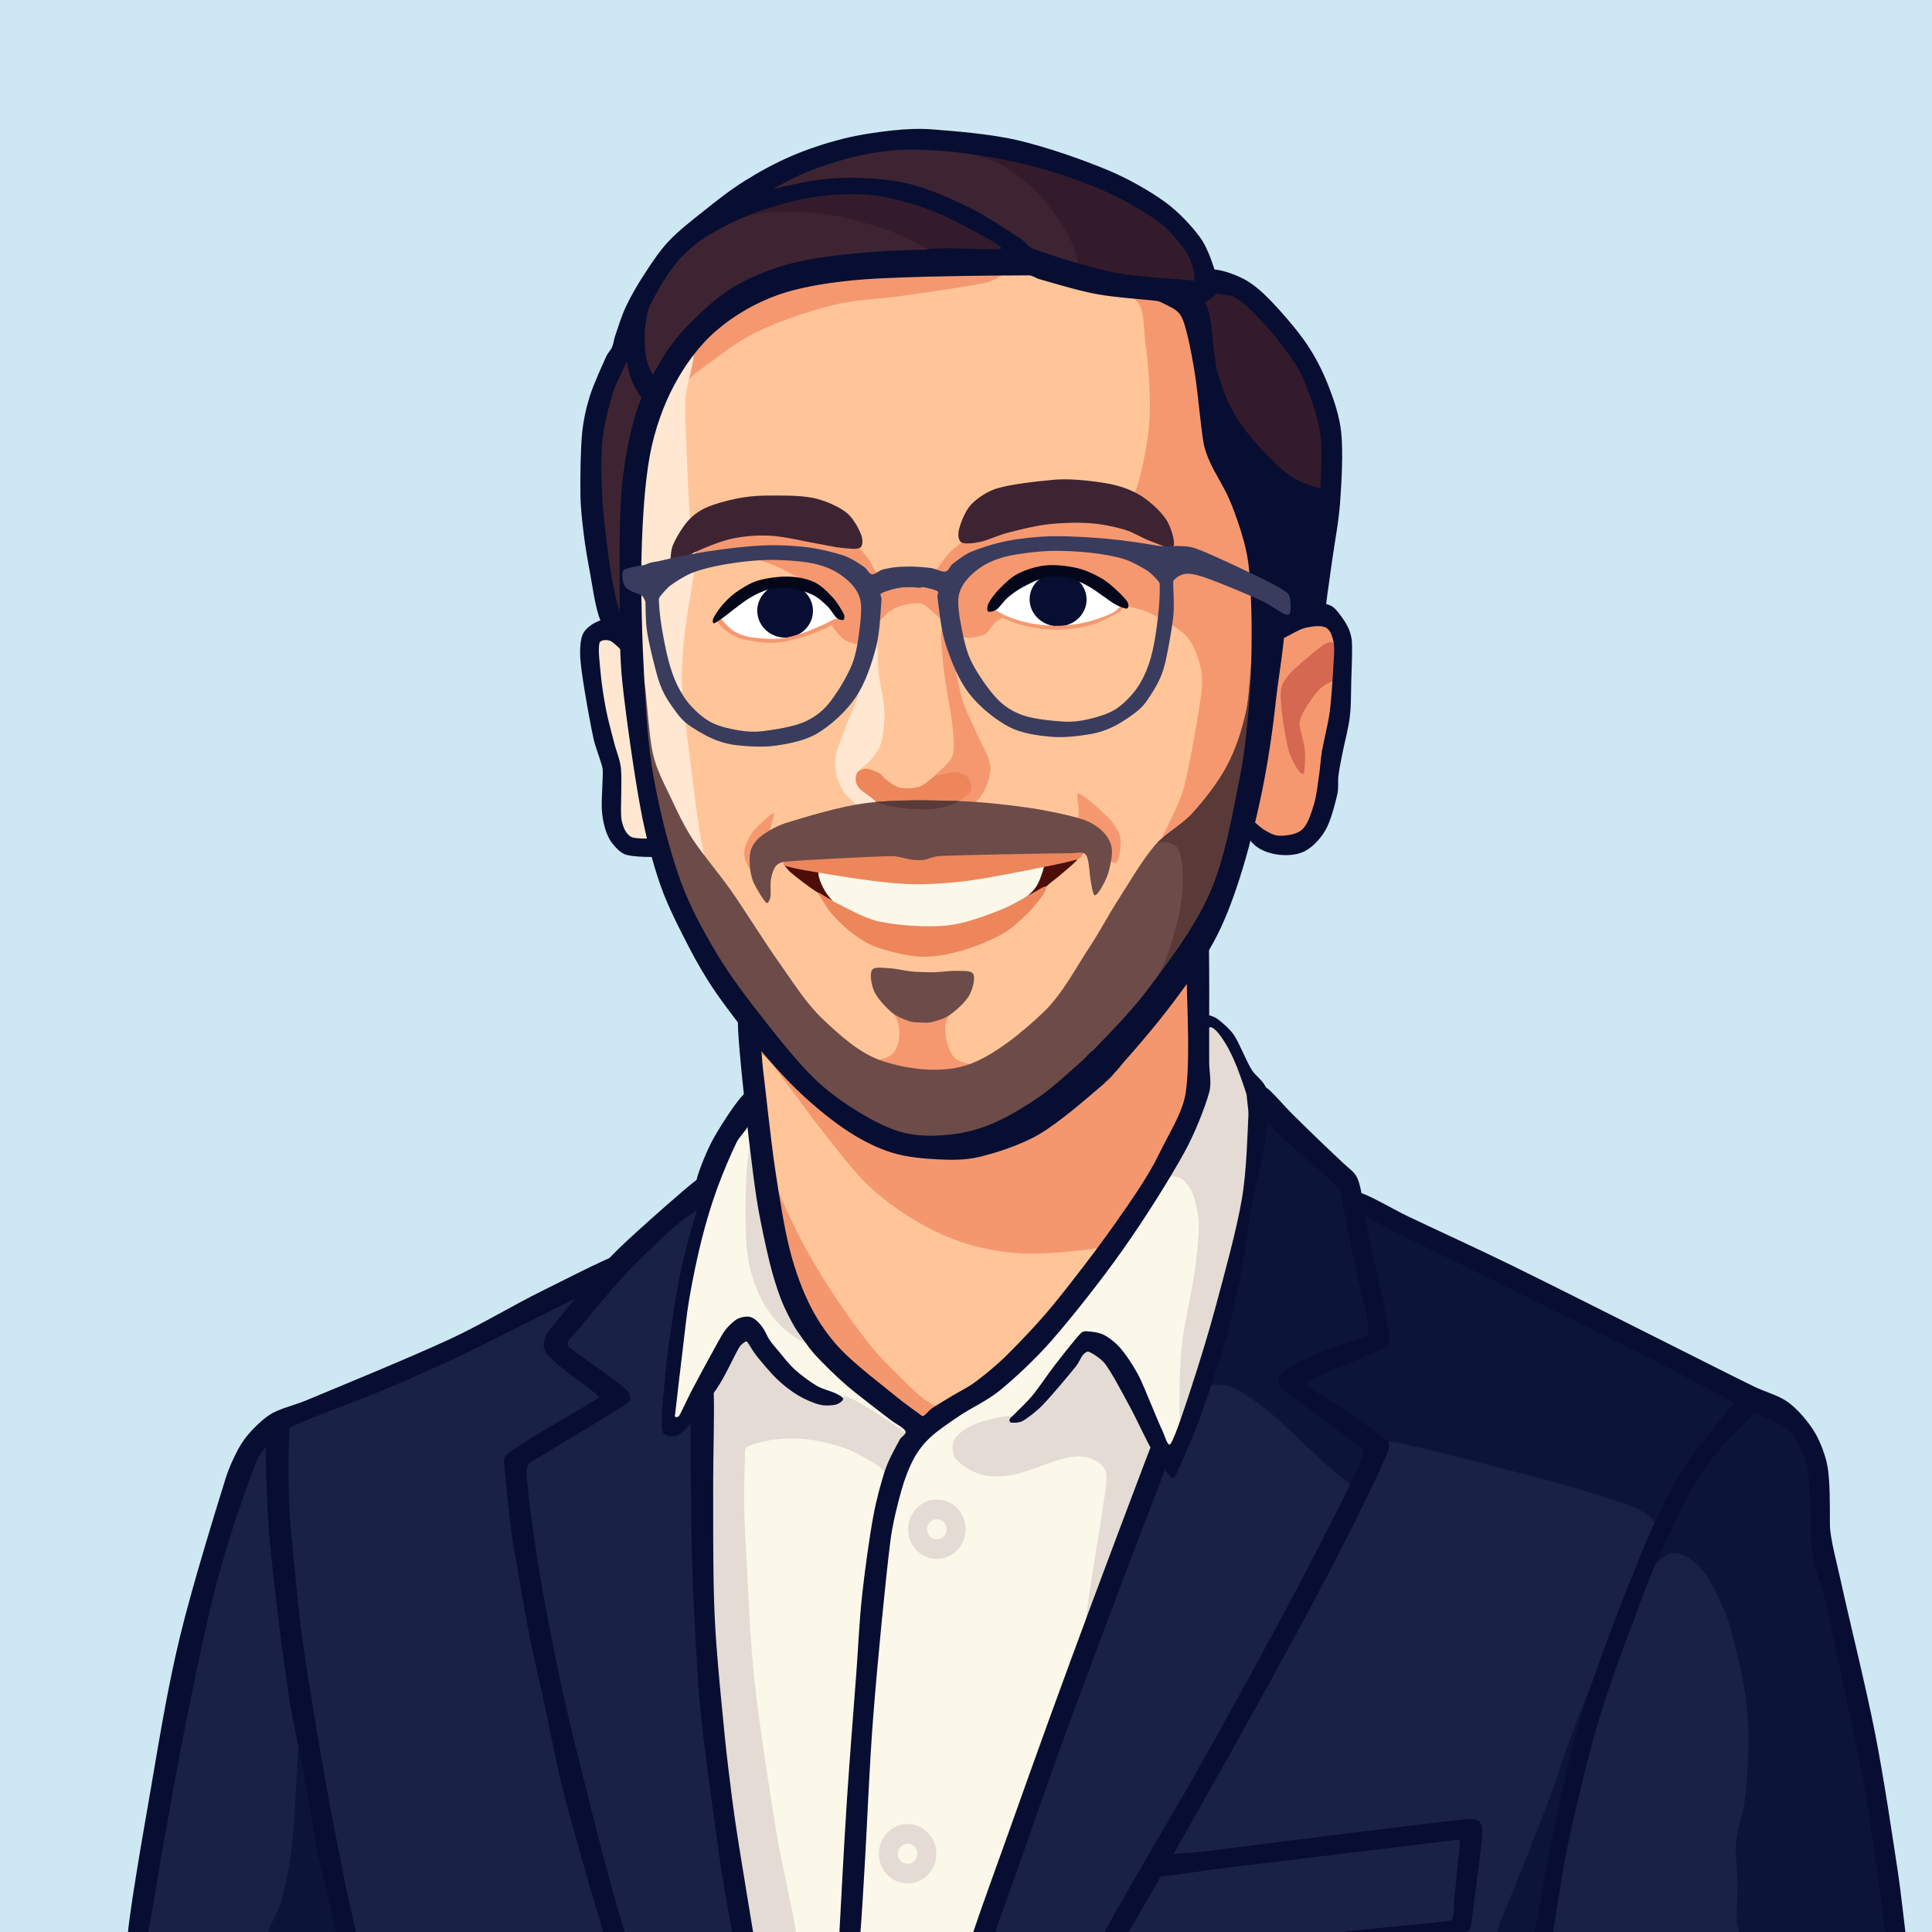 <svg viewBox="0 0 2048 2048" xmlns="http://www.w3.org/2000/svg" style="fill-rule:evenodd;clip-rule:evenodd;stroke-linejoin:round;stroke-miterlimit:2;">
    <rect x="0" y="0" width="2048" height="2048" style="fill:rgb(206,232,243);"/>
    <g id="Illustration" transform="matrix(1,0,0,1,19.779,0)">
        <g id="Shirt">
            <path d="M728,2080.83C710.207,1981.99 626.5,1666.81 641,1548C651.11,1465.16 783.167,1391.5 815,1368C826.409,1359.58 822.853,1396.16 832,1407C847.333,1425.17 884.667,1459.67 907,1477C924.932,1490.92 944.878,1519.31 966,1511C996.5,1499 1054.5,1440.67 1090,1405C1122.91,1371.94 1143.5,1302.67 1179,1297C1214.5,1291.33 1298.71,1323.06 1303,1371C1309.33,1441.83 1249.17,1605.91 1217,1722C1182.5,1846.5 1156.67,2047.17 1096,2118C1042.94,2179.96 911.04,2143.17 853,2147C817.939,2149.32 768.592,2152.03 747.759,2141C729.101,2131.12 731.741,2101.6 728,2080.83Z" style="fill:rgb(251,248,234);"/>
            <path d="M824,2048C819.833,2020.83 808.921,1976.86 803,1941C795.667,1896.59 785.167,1828.19 780,1781.52C775.569,1741.5 773.833,1692.09 772,1661C770.703,1639.02 769.333,1614.33 769,1595C768.713,1578.33 769.5,1555.17 770,1545C770.183,1541.28 768.823,1535.95 772,1534C777.167,1530.83 791.045,1527.21 801,1526C812,1524.67 825.769,1524.41 838,1526C850.833,1527.67 866,1531.5 878,1536C889.309,1540.24 902.333,1548.67 910,1553C914.83,1555.73 919.038,1564.48 924,1562C929.667,1559.17 941.333,1543.17 944,1536C946.03,1530.54 944.363,1522.85 940,1519C930,1510.17 897.5,1490.17 884,1483C876.356,1478.94 867.111,1479.02 859,1476C846,1471.17 819,1464.17 806,1454C793.836,1444.49 790.333,1419 781,1415C771.667,1411 755.942,1420.18 750,1430C741.833,1443.5 733.968,1473.28 732,1496C728,1542.17 723.833,1640.83 726,1707C728.04,1769.29 736.143,1831.31 745,1893C754.5,1959.17 769.167,2068.83 783,2104C788.491,2117.96 821.167,2113.33 828,2104C834.833,2094.67 826.837,2066.5 824,2048Z" style="fill:rgb(228,219,212);"/>
            <path d="M1136,1726C1128.83,1724.33 1132.23,1711.36 1133,1704C1135.33,1681.83 1146.83,1617.17 1150,1593C1151.48,1581.74 1154.83,1567 1152,1559C1149.37,1551.58 1140.33,1547.17 1133,1545C1125.67,1542.83 1116.12,1544.11 1108,1546C1095.83,1548.83 1072.67,1558.83 1060,1562C1050.89,1564.28 1040.33,1565.5 1032,1565C1024.41,1564.55 1016.5,1562.17 1010,1559C1003.59,1555.88 996.333,1550.17 993,1546C990.424,1542.78 990,1537.67 990,1534C990,1530.52 990.912,1526.78 993,1524C995.5,1520.67 1000.55,1516.7 1005,1514C1009.67,1511.17 1015.44,1508.72 1021,1507C1028,1504.83 1040.17,1502 1047,1501C1051.95,1500.28 1058.31,1504.38 1062,1501C1075.67,1488.5 1112.67,1436 1129,1426C1138.79,1420.01 1152.73,1432.12 1160,1441C1172,1455.67 1189,1495.5 1201,1514C1209.9,1527.71 1228.77,1535.98 1232,1552C1236.33,1573.5 1236.33,1616 1227,1643C1217.67,1670 1191.17,1700.17 1176,1714C1165.71,1723.38 1143.17,1727.67 1136,1726Z" style="fill:rgb(228,219,212);"/>
            <g transform="matrix(1.07,0,0,1.105,-76.877,-174)">
                <path d="M981.5,1596C997.23,1596 1010,1608.77 1010,1624.5C1010,1640.23 997.23,1653 981.5,1653C965.77,1653 953,1640.23 953,1624.5C953,1608.77 965.77,1596 981.5,1596ZM981.5,1614.84C986.834,1614.84 991.164,1619.17 991.164,1624.5C991.164,1629.83 986.834,1634.16 981.5,1634.16C976.166,1634.16 971.836,1629.83 971.836,1624.5C971.836,1619.17 976.166,1614.84 981.5,1614.84Z" style="fill:rgb(228,219,212);"/>
            </g>
            <g transform="matrix(1.07,0,0,1.105,-107.877,170)">
                <path d="M981.5,1596C997.23,1596 1010,1608.77 1010,1624.5C1010,1640.23 997.23,1653 981.5,1653C965.77,1653 953,1640.23 953,1624.5C953,1608.77 965.77,1596 981.5,1596ZM981.5,1614.84C986.834,1614.84 991.164,1619.17 991.164,1624.5C991.164,1629.83 986.834,1634.16 981.5,1634.16C976.166,1634.16 971.836,1629.83 971.836,1624.5C971.836,1619.17 976.166,1614.84 981.5,1614.84Z" style="fill:rgb(228,219,212);"/>
            </g>
        </g>
        <g id="Jacket">
            <g transform="matrix(2,0,0,2,0,0)">
                <path d="M514.491,1024C519.079,1004.57 530.106,969.219 539.531,942.361C550.272,911.753 566.475,873.069 578.933,840.357C590.878,808.994 605.631,768.549 614.285,746.086C619.529,732.473 626.779,719.587 630.856,705.58C636.625,685.756 644.665,647.949 648.9,627.144C652.023,611.798 646.936,580.929 656.265,580.745C665.594,580.561 693.887,615.912 704.873,626.039C710.562,631.283 715.501,637.6 722.18,641.505C737.401,650.404 771.5,666.841 796.198,679.434C824.123,693.673 867.294,716.009 889.732,726.938C903.184,733.49 920.637,738.184 930.824,745.005C939.243,750.642 947.592,758.274 950.857,767.866C954.628,778.943 950.835,797.143 953.449,811.466C957.56,833.993 975.524,903.026 975.524,903.026L991.059,1003.14L993.361,1048.02L512,1058.95C512,1058.95 511.806,1035.37 514.491,1024Z" style="fill:rgb(12,20,57);"/>
            </g>
            <g transform="matrix(2,0,0,2,0,0)">
                <path d="M62.58,1024C66.887,1005.43 71.812,974.053 76.721,949.136C81.925,922.715 88.112,890.168 93.807,865.471C98.806,843.793 105.96,817.555 110.894,800.955C114.431,789.053 114.728,774.746 123.412,765.872C132.977,756.097 153.073,749.655 168.285,742.304C188.904,732.34 223.324,717.492 247.129,706.086C268.663,695.767 291.855,686.369 311.111,673.864C329.845,661.699 354.955,634.799 362.665,631.056C368.971,627.995 358.38,644.471 357.374,651.408C354.308,672.56 343.308,742.866 344.267,757.963C344.789,766.184 361.168,733.988 363.126,741.99C366.115,754.211 361.062,801.543 362.205,831.289C363.559,866.512 369.691,916.193 371.249,953.327C372.658,986.887 403.41,1043.43 371.559,1054.1C318.163,1071.97 102.373,1065.59 50.877,1060.58C38.135,1059.34 59.688,1036.47 62.58,1024Z" style="fill:rgb(25,33,70);"/>
            </g>
            <path d="M1024,2048C1045.17,1990.36 1112.83,1807.17 1144,1723C1166.23,1662.96 1195.67,1583.5 1211,1543C1219,1521.87 1224.5,1492.33 1236,1480C1246.31,1468.94 1265.24,1466.33 1280,1469C1294.76,1471.67 1310.81,1485.38 1324.56,1496C1348.06,1514.15 1401.43,1571.92 1421,1577.92C1437.09,1582.85 1433.17,1539.65 1442,1532C1450.06,1525.02 1463.56,1529.82 1474,1532C1504.33,1538.35 1589.5,1560.92 1624,1570.09C1643.15,1575.17 1665.33,1581.9 1681,1587C1693.5,1591.07 1709,1595.84 1718,1600.67C1724.72,1604.28 1732.83,1608.94 1735,1616C1737.17,1623.06 1731.83,1636.83 1731,1643C1730.55,1646.32 1729.33,1650.67 1730,1653C1730.59,1655.05 1732.96,1657.61 1735,1657C1738.33,1656 1744.26,1648.77 1750,1647C1760.62,1643.73 1774.82,1653.31 1781,1660C1785.78,1665.17 1790.61,1671.42 1794,1678C1799.5,1688.67 1809.6,1707.87 1814,1724C1820.5,1747.83 1831.05,1788.11 1833,1821C1835,1854.67 1832.08,1908.72 1826,1926C1824.07,1931.49 1822.98,1937.26 1822,1943C1821,1948.83 1820,1954.96 1820,1961C1820,1969.5 1821.85,1982.98 1822,1994C1822.17,2006.33 1821.17,2025.33 1821,2035C1820.9,2040.67 1826.63,2051.37 1821,2052C1786.5,2055.83 1647.33,2060.67 1614,2058C1606.33,2057.39 1619.72,2043.59 1621,2036C1624.17,2017.17 1626.4,1974.88 1633,1945C1643.5,1897.5 1681.67,1769 1684,1751C1686.33,1733 1657.5,1810.33 1647,1837C1637.42,1861.33 1630.33,1886.58 1621,1911C1608.33,1944.17 1582.5,2009.33 1571,2036C1565.74,2048.19 1565.2,2069.55 1552,2071C1462.33,2080.83 1122.17,2095.36 1033,2095C1022.78,2094.96 1018.5,2076.69 1017,2068.86C1015.62,2061.66 1021.47,2054.89 1024,2048Z" style="fill:rgb(25,33,70);"/>
            <path d="M264,2048C267.833,2038.66 275.616,2025.23 279,2013C283.333,1997.33 287.804,1973.88 290,1954C293,1926.83 294.833,1868.67 297,1850C297.384,1846.69 300.74,1839.55 303,1842C305.307,1844.5 309.134,1857.08 310.84,1865C319.673,1906 359.307,2051.67 356,2088C354.03,2109.64 307.667,2086.16 291,2083C278.658,2080.66 260.5,2074.86 256,2069.02C251.5,2063.19 261.152,2054.94 264,2048Z" style="fill:rgb(12,20,57);"/>
            <g id="Jacket-Contours">
                <g transform="matrix(2,0,0,2,0,0)">
                    <path d="M575.649,1024C579.192,1016.51 590.13,998.227 597.49,985.409C605.052,972.24 613.344,958.557 621.02,944.986C630.821,927.657 645.262,901.7 656.297,881.436C666.781,862.184 677.774,841.908 687.23,823.401C696.171,805.901 709.405,780.073 713.032,770.393C713.79,768.369 710.689,766.659 708.99,765.323C701.78,759.65 676.596,741.653 669.771,736.356C668.9,735.68 668.219,734.624 668.043,733.536C667.844,732.312 667.766,730.294 668.58,729.012C669.564,727.466 671.854,725.416 673.942,724.254C677.891,722.057 686.029,718.326 692.273,715.829C699.035,713.125 710.707,709.463 714.514,708.029C714.828,707.911 715.097,707.557 715.114,707.222C715.182,705.841 715.39,702.192 714.924,699.741C713.611,692.828 709.514,676.523 707.235,665.74C705.079,655.54 702.382,640.838 701.25,635.043C700.984,633.684 701.264,632.08 700.439,630.969C698.862,628.845 694.753,625.107 691.789,622.3C685.167,616.029 666.466,601.095 660.706,593.34C657.146,588.548 656.969,578.462 657.231,575.771C657.4,574.031 660.929,576.085 662.277,577.197C665.261,579.658 670.771,586.164 675.134,590.533C680.068,595.475 687.36,602.49 691.881,606.846C695.311,610.151 699.449,613.971 702.26,616.669C704.446,618.766 707.203,620.582 708.747,623.032C710.292,625.483 710.921,628.506 711.527,631.373C712.395,635.477 712.9,642.272 713.953,647.658C715.413,655.122 718.414,667.355 720.286,676.155C722.006,684.238 724.286,694.384 725.187,700.458C725.781,704.466 727.55,709.557 725.69,712.602C723.83,715.647 718.021,716.905 714.026,718.731C707.506,721.71 691.903,728.138 686.571,730.476C685.021,731.155 682.795,732.153 682.035,732.756C681.685,733.035 681.666,733.812 682.01,734.098C683.258,735.135 687.002,737.382 689.526,738.982C692.952,741.153 698.351,744.211 702.566,747.126C708.549,751.264 721.525,760.203 725.425,763.807C726.642,764.932 726.551,767.199 725.966,768.75C723.86,774.33 717.379,787.869 712.79,797.288C707.344,808.464 699.978,823.063 693.29,835.805C685.487,850.671 675.198,869.656 665.971,886.484C656.286,904.15 645.517,923.402 635.177,941.798C623.916,961.832 606.519,992.583 598.404,1006.69C594.569,1013.36 589.379,1022.35 586.488,1026.45C585.092,1028.43 582.768,1030.62 581.058,1031.28C579.529,1031.86 577.133,1031.59 576.232,1030.37C575.33,1029.16 574.738,1025.93 575.649,1024Z" style="fill:rgb(7,14,49);"/>
                </g>
                <g transform="matrix(2,0,0,2,0,0)">
                    <path d="M701.69,1024C711.415,1022.56 745.977,1019.6 755.691,1018.44C757.182,1018.26 759.293,1018.37 759.97,1017.02C760.815,1015.35 760.484,1011.26 760.761,1008.39C761.413,1001.61 763.4,981.921 763.883,976.372C763.921,975.94 764.088,975.153 763.659,975.091C762.758,974.963 760.201,975.394 758.477,975.6C750.528,976.546 730.136,979.052 715.964,980.772C695.824,983.217 656.264,988.009 637.637,990.27C626.491,991.624 610.188,994.587 604.201,994.343C602.18,994.261 601.684,990.555 601.712,988.809C601.74,987.063 602.565,984.362 604.369,983.866C609.012,982.59 621.186,982.166 629.575,981.148C644.619,979.323 672.939,975.596 694.633,972.918C716.818,970.178 749.677,966.1 762.688,964.712C766.008,964.358 770.524,963.848 772.704,964.592C774.443,965.186 775.672,967.342 775.765,969.177C775.966,973.159 774.651,982.061 773.91,988.484C772.978,996.568 770.905,1012.13 770.17,1017.69C769.987,1019.07 769.912,1020.77 769.502,1021.82C769.16,1022.7 768.441,1023.44 767.71,1024C766.979,1024.56 766.054,1025.03 765.115,1025.15C757.279,1026.16 732.176,1028.8 720.695,1030.04C712.543,1030.91 700.122,1033.08 696.229,1032.58C694.369,1032.35 696.431,1028.5 697.341,1027.07C698.252,1025.64 699.935,1024.26 701.69,1024Z" style="fill:rgb(7,14,49);"/>
                </g>
                <g transform="matrix(2,0,0,2,0,0)">
                    <path d="M168.135,1024C166.894,1017.85 163.808,1004.45 162.105,997.022C160.758,991.141 159.054,985.338 157.918,979.412C156.114,970.002 153.474,952.403 151.282,940.558C149.288,929.784 146.374,917.128 144.766,908.34C143.52,901.536 142.513,893.739 141.628,887.827C140.882,882.842 140.067,877.867 139.456,872.864C138.109,861.823 134.871,835.196 133.544,821.581C132.558,811.47 131.854,801.048 131.492,791.173C131.14,781.567 130.587,768.387 131.372,762.334C131.753,759.391 134.167,756.401 136.198,754.853C138.208,753.321 142.33,752.734 143.559,753.043C144.744,753.341 143.61,755.487 143.573,756.708C143.483,759.752 143.042,766.436 143.017,771.305C142.983,778.206 143.046,790.467 143.366,798.112C143.632,804.483 144.302,810.832 144.935,817.177C146.121,829.083 148.071,852.159 150.485,869.546C153.381,890.402 158.409,920.146 162.31,942.308C165.854,962.437 171.159,988.905 173.894,1002.52C175.34,1009.72 177.836,1019.03 178.721,1024C179.208,1026.74 180.732,1030.67 179.204,1032.33C177.675,1033.98 171.395,1035.32 169.55,1033.93C167.706,1032.55 168.796,1027.28 168.135,1024Z" style="fill:rgb(7,14,49);"/>
                </g>
                <g transform="matrix(2,0,0,2,0,0)">
                    <path d="M377.991,1024C376.88,1016.18 374.277,1003.11 372.682,992.629C370.751,979.939 368.133,960.753 366.407,947.862C364.955,937.014 363.457,925.874 362.326,915.282C361.227,904.978 360.235,894.655 359.624,884.31C358.696,868.6 357.189,842.135 356.759,821.021C356.257,796.377 355.686,754.033 356.61,736.444C356.99,729.215 360.673,716.909 362.306,715.488C363.939,714.066 365.383,723.794 366.408,727.916C367.413,731.953 368.34,736.067 368.46,740.224C368.741,749.958 368.112,770.953 368.098,786.319C368.083,803.023 368.079,826.149 368.37,840.449C368.585,851.014 369.064,861.579 369.843,872.118C370.836,885.546 372.95,907.54 374.326,921.02C375.415,931.697 376.906,943.772 378.097,952.996C379.105,960.802 380.25,968.59 381.472,976.366C383.33,988.2 387.638,1013.9 389.249,1024C389.936,1028.31 392.784,1034.37 391.134,1036.95C389.485,1039.54 381.541,1041.69 379.351,1039.53C377.16,1037.37 378.723,1029.14 377.991,1024Z" style="fill:rgb(7,14,49);"/>
                </g>
                <g transform="matrix(2,0,0,2,0,0)">
                    <path d="M505.277,1031.11C503.558,1029.78 505.249,1026.27 505.984,1024C509.205,1014.06 518.365,988.978 524.602,971.483C531.279,952.753 538.815,931.545 546.048,911.621C553.472,891.175 561.363,869.714 569.145,848.807C577.668,825.907 589.099,795.57 597.19,774.222C603.959,756.365 611.841,737.3 617.694,720.724C623.046,705.567 628.039,690.265 632.306,674.767C636.901,658.074 642.292,635.352 645.268,620.562C647.561,609.165 649.501,592.679 650.163,586.03C650.342,584.224 649.941,582.337 649.236,580.664C648.082,577.927 645.186,573.319 643.239,569.605C640.776,564.907 636.436,555.858 634.457,552.472C633.711,551.195 632.551,550.174 631.368,549.286C629.72,548.05 625.728,546.917 624.569,545.056C623.411,543.194 623.363,539.274 624.418,538.117C625.474,536.961 628.969,537.715 630.904,538.117C632.754,538.502 634.554,539.355 636.033,540.531C638.245,542.29 642.06,545.472 644.178,548.676C647.068,553.05 650.528,562.049 653.378,566.776C655.608,570.471 660.048,572.896 661.282,577.032C662.69,581.752 662.343,589.092 661.824,595.092C661.191,602.426 659.422,612.485 657.48,621.035C654.296,635.062 648.595,660.114 642.717,679.252C635.734,701.989 625.019,731.531 615.579,757.461C605.668,784.687 593.686,814.827 583.248,842.607C573.049,869.749 562.371,898.16 552.946,924.143C543.984,948.853 532.584,981.86 526.701,998.503C523.696,1007.01 519.386,1018.42 517.652,1024C516.85,1026.58 518.357,1030.8 516.294,1031.99C514.232,1033.17 506.995,1032.44 505.277,1031.11Z" style="fill:rgb(7,14,49);"/>
                </g>
                <g transform="matrix(2,0,0,2,0,0)">
                    <path d="M281.065,705.28C286.186,699.04 302.785,678.356 310.478,669.683C315.668,663.832 321.433,658.505 327.22,653.242C335.265,645.927 352.609,630.507 358.744,625.791C360.159,624.703 363.667,623.199 364.032,624.947C364.488,627.135 363.401,635.385 361.483,638.924C359.652,642.304 355.467,643.711 352.525,646.184C349.228,648.954 345.165,652.268 341.701,655.549C336.358,660.61 327.196,669.218 320.464,676.554C312.87,684.83 301.067,699.323 296.138,705.205C294.325,707.368 291.363,710.173 290.886,711.847C290.507,713.179 292.206,714.37 293.28,715.245C296.125,717.561 303.59,722.555 307.953,725.747C311.826,728.581 316.877,732.299 319.46,734.397C320.91,735.575 322.784,736.894 323.449,738.335C324.106,739.761 324.726,742.132 323.449,743.046C315.589,748.671 285.211,766.48 276.29,772.083C274.076,773.474 271.05,774.385 269.924,776.668C268.799,778.95 269.28,782.751 269.538,785.78C270.09,792.249 271.763,805.612 273.236,815.479C274.938,826.884 277.34,841.344 279.752,854.213C282.386,868.27 285.946,885.787 289.043,899.824C291.895,912.752 295.16,925.585 298.334,938.438C301.652,951.872 306.037,969.207 308.953,980.429C311.154,988.9 313.779,998.507 315.831,1005.77C317.554,1011.87 319.732,1019.03 321.261,1024C322.453,1027.88 326.59,1033.66 325.001,1035.57C323.413,1037.48 314.267,1037.38 311.728,1035.45C309.189,1033.52 310.719,1027.75 309.766,1024C308.299,1018.22 305.15,1008.53 302.926,1000.77C299.855,990.053 294.075,969.768 291.34,959.706C289.6,953.305 287.962,946.873 286.513,940.4C284.241,930.243 280.271,910.668 277.705,898.77C275.563,888.838 273.079,878.979 271.115,869.01C268.836,857.439 265.715,839.053 264.026,829.341C262.95,823.151 261.768,816.973 260.984,810.739C259.894,802.081 257.999,783.87 257.491,777.389C257.346,775.544 256.69,773.223 257.935,771.854C260.16,769.407 266.366,765.504 270.835,762.71C278.85,757.699 299.911,745.503 306.022,741.79C306.595,741.442 307.853,741.004 307.505,740.431C306.918,739.463 304.257,737.359 302.501,735.982C299.464,733.603 293.018,729.198 289.287,726.152C286.068,723.524 281.961,719.971 280.117,717.706C278.963,716.289 278.283,714.326 278.222,712.563C278.162,710.799 279.279,708.338 279.753,707.124C280.027,706.421 280.587,705.863 281.065,705.28Z" style="fill:rgb(7,14,49);"/>
                </g>
                <g transform="matrix(2,0,0,2,0,0)">
                    <path d="M57.369,1030.76C57.974,1016.72 65.383,975.193 70.038,948.106C74.63,921.393 78.95,894.588 85.303,868.24C91.923,840.788 104.55,800.139 109.755,783.396C111.439,777.978 114.246,771.969 116.53,767.782C118.409,764.341 120.754,761.114 123.463,758.279C126.452,755.151 130.275,751.34 134.467,749.012C139.278,746.341 146.452,744.705 152.326,742.255C167.999,735.717 207.649,719.461 228.505,709.785C245.209,702.035 261.881,691.879 277.465,684.197C292.126,676.971 316.43,664.204 322.008,663.694C327.585,663.183 315.487,677.009 310.931,681.134C306.525,685.122 300.011,685.835 294.669,688.44C282.021,694.607 251.937,710.086 235.043,718.135C221.293,724.686 207.344,730.821 193.308,736.735C178.124,743.134 154.192,751.577 143.937,756.528C139.227,758.801 134.696,763.582 131.775,766.437C129.631,768.532 127.536,770.877 126.408,773.655C122.988,782.082 115.669,802.66 111.253,816.998C106.919,831.069 103.224,845.34 99.914,859.686C95.729,877.822 90.089,905.716 86.144,925.81C82.591,943.909 79.536,962.49 76.246,980.251C73.025,997.639 69.551,1023.96 66.404,1032.38C65.333,1035.25 57.237,1033.82 57.369,1030.76Z" style="fill:rgb(7,14,49);"/>
                </g>
                <g transform="matrix(2,0,0,2,0,0)">
                    <path d="M803.531,1024C805.466,1014.51 809.234,990.944 812.737,974.546C816.726,955.87 821.281,932.47 827.467,911.944C834.218,889.543 844.836,861.188 853.244,840.137C860.641,821.618 868.547,801.759 877.916,785.637C886.745,770.445 902.984,750.929 909.458,743.403C911.169,741.414 915.003,739.74 916.764,740.479C918.524,741.219 920.444,745.447 920.022,747.84C919.6,750.233 916.28,752.61 914.23,754.838C911.233,758.096 905.783,763.024 902.043,767.388C898.341,771.706 894.89,776.258 891.786,781.023C888.629,785.87 885.789,791.21 883.098,796.468C879.619,803.266 874.289,814.468 870.911,821.808C868.071,827.978 865.205,834.15 862.826,840.512C857.396,855.032 845.114,886.854 838.331,908.929C831.863,929.975 825.931,956.115 822.124,972.961C819.359,985.197 816.956,1001.5 815.487,1010C814.685,1014.66 813.879,1020.23 813.315,1024C812.886,1026.88 813.195,1030.93 812.109,1032.66C811.12,1034.23 808.63,1034.58 806.8,1034.38C804.969,1034.18 801.673,1033.21 801.128,1031.48C800.583,1029.75 803.007,1026.57 803.531,1024Z" style="fill:rgb(7,14,49);"/>
                </g>
                <g transform="matrix(2,0,0,2,0,0)">
                    <path d="M989,1024C988.333,1018 987.139,1007.32 986,999C984.333,986.833 981.333,964.833 979,951C977.021,939.268 974.44,927.645 972,916C968.333,898.5 960.5,861.167 957,846C955.363,838.906 951.962,832.216 951,825C949.667,815 949.833,795 949,786C948.53,780.923 947.95,775.712 946,771C944,766.167 941.235,760.584 937,757C932.667,753.333 925.572,751.859 920,749C907.333,742.5 880.824,728.029 861,718C832.667,703.667 774.833,675.5 750,663C737.214,656.564 718.667,648.167 712,643C709.054,640.717 706.285,631.703 710,632C714.167,632.333 727.979,640.71 737,645C750.667,651.5 773.785,662.086 792,671C815.5,682.5 856.667,703.333 878,714C892,721 910.333,730.333 920,735C925.242,737.531 931.667,739.333 936,742C939.819,744.35 943.081,747.595 946,751C949,754.5 951.976,758.64 954,763C956.167,767.667 958.262,773.461 959,779C960,786.5 960,795.833 960,808C960,815.167 963.776,828.713 966,839C970,857.5 979,893.5 984,919C988.745,943.199 993.333,974.5 996,992C997.619,1002.63 999.167,1017.4 1000,1024C1000.32,1026.53 1002.67,1029.74 1001,1031.57C999.333,1033.41 992,1036.26 990,1035C988,1033.74 989.407,1027.66 989,1024Z" style="fill:rgb(7,14,49);"/>
                </g>
            </g>
        </g>
        <g id="Collar">
            <path d="M1057.13,1502.91C1049.14,1501.32 1032.6,1480.14 1038.53,1468.53C1049.9,1446.27 1098.3,1403.96 1125.33,1369.33C1154.08,1332.5 1194.1,1272.84 1211.01,1247.57C1217.28,1238.21 1218.25,1222.3 1226.79,1217.7C1235.34,1213.1 1252.73,1212.95 1262.31,1219.95C1273.48,1228.13 1294.2,1247.93 1293.87,1266.74C1293.27,1301.31 1270.28,1382.09 1258.67,1427.38C1249.05,1464.94 1236.14,1527.67 1224.25,1538.47C1212.36,1549.27 1197.43,1508.84 1187.34,1492.2C1177.24,1475.57 1172.49,1450.12 1163.66,1438.66C1156.94,1429.93 1142.71,1422.12 1134.35,1423.44C1125.99,1424.75 1120.34,1438.74 1113.5,1446.55C1105.51,1455.66 1095.84,1468.72 1086.44,1478.11C1077.39,1487.16 1065.12,1504.51 1057.13,1502.91Z" style="fill:rgb(251,248,234);"/>
            <path d="M870.889,1482.01C876.962,1479.9 889.07,1471.74 885.68,1465.05C878.886,1451.64 844.134,1425.55 830.125,1401.56C816.116,1377.57 808.526,1348.71 801.626,1321.12C794.291,1291.77 789.902,1248.54 786.114,1225.52C783.778,1211.32 784.07,1186.8 778.899,1182.95C773.728,1179.1 759.497,1193.17 755.09,1202.43C745.53,1222.51 728.875,1276.62 721.54,1303.44C716.194,1322.98 714.285,1343.31 711.078,1363.32C706.81,1389.96 698.813,1438.96 695.927,1463.25C694.123,1478.43 689.614,1506.48 693.763,1509.06C697.911,1511.65 713.328,1490.04 720.819,1478.76C730.92,1463.55 745.049,1429.16 754.368,1417.8C759.336,1411.74 770.186,1406.28 776.734,1410.58C784.791,1415.87 791.252,1438.94 802.708,1449.54C814.793,1460.72 837.881,1472.27 849.244,1477.68C855.888,1480.84 864.817,1484.11 870.889,1482.01Z" style="fill:rgb(251,248,234);"/>
            <path d="M1246.3,1270.44C1245.09,1265.91 1242.79,1261.4 1240.24,1257.75C1237.75,1254.17 1234.98,1250.28 1231,1248.51C1227.01,1246.73 1220.51,1246.78 1216.28,1247.07C1212.58,1247.32 1204.27,1253.71 1205.6,1250.24C1207.72,1244.76 1223.11,1227.24 1228.98,1214.17C1236.05,1198.44 1244.61,1173.14 1248.03,1155.87C1250.96,1141.05 1247.02,1121.72 1249.47,1110.56C1251.29,1102.29 1257.79,1089.69 1262.75,1088.92C1267.7,1088.15 1275.03,1099.24 1279.2,1105.94C1284.58,1114.6 1290.91,1128.77 1295.07,1140.86C1299.64,1154.14 1305.93,1170.21 1306.61,1185.6C1307.43,1203.97 1303.07,1229.38 1299.98,1251.11C1295.65,1281.51 1290.16,1329.89 1280.64,1367.99C1271.12,1406.09 1250.53,1456.68 1242.83,1479.68C1239.92,1488.39 1236.49,1501.69 1234.46,1505.94C1233.9,1507.11 1230.68,1506.46 1230.65,1505.17C1230.36,1492.42 1230.12,1454.56 1232.69,1429.44C1235.39,1402.93 1243.86,1368.06 1246.91,1346.14C1249.13,1330.16 1251.07,1310.55 1250.97,1297.93C1250.9,1288.64 1248.09,1277.14 1246.3,1270.44Z" style="fill:rgb(228,219,212);"/>
            <path d="M837.436,1424.5C832.686,1424.02 818.022,1415.22 810.38,1407.9C801.902,1399.79 792.352,1387.8 786.57,1375.8C780.257,1362.69 774.535,1345.34 772.501,1329.26C769.916,1308.82 770.277,1273.46 771.058,1253.14C771.65,1237.75 774.064,1213.88 777.191,1207.33C779.229,1203.06 788.232,1209.36 789.817,1213.82C792.402,1221.1 791.325,1238.63 792.703,1250.98C794.266,1264.99 795.893,1282.44 799.196,1297.88C803.405,1317.54 811.342,1350.12 817.955,1368.94C823.126,1383.65 835.632,1401.53 838.879,1410.79C840.399,1415.12 842.007,1424.96 837.436,1424.5Z" style="fill:rgb(228,219,212);"/>
            <path d="M960.088,1511.9C976.529,1509.31 1004.4,1490.48 1022.8,1474.55C1052.51,1448.84 1107.58,1396.82 1138.35,1357.59C1166.54,1321.65 1188.73,1272.1 1207.4,1239.22C1222.19,1213.18 1245.21,1189.81 1250.38,1160.31C1257.66,1118.74 1262.82,1004.13 1251.08,989.801C1239.34,975.475 1203.64,1046.4 1179.92,1074.35C1156.31,1102.16 1136,1134.83 1108.76,1157.49C1081.51,1180.16 1051.27,1203.62 1016.46,1210.34C980.521,1217.26 925.212,1210.92 893.153,1199.06C864.578,1188.49 843.245,1155.5 824.104,1139.17C809.003,1126.3 784.882,1094.2 778.306,1101.12C771.73,1108.05 781.928,1154.26 784.647,1180.74C787.818,1211.63 791.811,1255.08 797.33,1286.43C802.238,1314.31 807.429,1344.44 817.763,1368.87C827.687,1392.33 842.529,1413.84 859.333,1432.98C877.065,1453.18 907.362,1476.9 924.155,1490.06C935.19,1498.7 946.241,1514.07 960.088,1511.9Z" style="fill:rgb(244,151,111);"/>
            <path d="M1058.65,1328.47C1032.04,1326.35 1005.29,1320.23 980.805,1309.57C955.469,1298.53 928.743,1281.51 906.636,1262.24C884.51,1242.95 862.865,1211.97 848.051,1193.84C837.4,1180.8 828.041,1166.18 817.748,1153.43C807.724,1141.02 792.56,1117.62 786.291,1117.36C780.022,1117.1 779.252,1140.24 780.136,1151.9C781.586,1171.04 788.886,1209.42 794.995,1232.23C800.219,1251.73 808.34,1270.41 816.79,1288.75C825.596,1307.86 836.512,1328.06 847.831,1346.89C859.438,1366.21 873.685,1387.48 886.431,1404.61C898.147,1420.37 910.1,1436.16 924.309,1449.71C939.701,1464.38 960.985,1489.27 978.782,1492.64C996.579,1496 1015.98,1481.45 1031.09,1469.91C1050.69,1454.94 1081.17,1419.29 1096.38,1402.81C1105.66,1392.77 1113.61,1381.57 1122.36,1371.07C1134.38,1356.63 1161.8,1325.85 1168.54,1316.23C1169.77,1314.47 1164.83,1312.74 1162.76,1313.35C1159.1,1314.43 1152.71,1321.83 1146.53,1322.73C1129.18,1325.25 1086.28,1330.66 1058.65,1328.47Z" style="fill:rgb(255,197,153);"/>
            <path d="M1064.08,1506.4C1069.68,1503.33 1079.01,1496.02 1085.32,1489.55C1094.79,1479.85 1113.72,1457.11 1120.88,1448.22C1123.82,1444.56 1125.99,1438.76 1128.26,1436.22C1129.82,1434.47 1132.33,1432.09 1134.5,1432.99C1138.42,1434.6 1147.49,1440.15 1151.81,1445.91C1158.97,1455.46 1169.29,1475.25 1177.44,1490.24C1185.79,1505.6 1194.45,1525.33 1201.91,1538.03C1207.81,1548.07 1217.71,1563.11 1222.23,1566.45C1225.12,1568.59 1227.52,1561.36 1229.04,1558.1C1234.19,1547.15 1246.17,1520.27 1253.11,1500.72C1262.2,1475.12 1275.41,1435.98 1283.57,1404.53C1291.46,1374.1 1297.32,1343.12 1302.04,1312.04C1306.92,1279.86 1310.91,1234.63 1312.86,1211.48C1313.93,1198.74 1314.01,1182.94 1313.76,1173.15C1313.59,1166.3 1313.29,1155.18 1311.38,1152.74C1309.46,1150.29 1303.2,1155.02 1302.28,1158.48C1300.98,1163.4 1303.96,1174.31 1303.57,1182.23C1302.65,1200.9 1301.7,1241.41 1296.75,1270.5C1291.03,1304.08 1278.11,1350.59 1269.24,1383.72C1261.54,1412.5 1251.55,1444.87 1243.54,1469.31C1236.78,1489.91 1226.34,1522.49 1221.16,1530.38C1218.18,1534.91 1214.86,1521.5 1212.45,1516.63C1208.97,1509.63 1204.42,1497.75 1200.33,1488.35C1195.9,1478.2 1191.33,1465.65 1185.9,1455.74C1180.7,1446.27 1173.63,1435.68 1167.71,1428.9C1162.86,1423.33 1156.09,1417.99 1150.4,1415.05C1145.29,1412.41 1137.6,1411.63 1133.58,1411.27C1131.09,1411.05 1128.02,1411.12 1126.27,1412.9C1120.39,1418.89 1106.91,1436.11 1098.28,1447.22C1090.06,1457.79 1081.81,1470.68 1074.45,1479.54C1068.25,1487.02 1058.13,1496.26 1054.13,1500.42C1052.86,1501.73 1050.84,1503.22 1050.44,1504.48C1050.06,1505.67 1050.5,1507.81 1051.73,1507.99C1054.01,1508.31 1060.44,1508.4 1064.08,1506.4Z" style="fill:rgb(7,14,49);"/>
            <path d="M826,1479C818.5,1474.5 810.704,1468.4 804,1462C796.667,1455 787,1443.17 782,1437C778.972,1433.27 775.833,1427.5 774,1425C773.164,1423.86 772.355,1421.59 771,1422C769.333,1422.5 765.619,1425.39 764,1428C758.833,1436.33 749.412,1458.2 740,1472C729.532,1487.35 710.788,1512.58 701.193,1520.1C696.212,1524.01 683.784,1523.36 682.426,1517.17C679.909,1505.71 684.535,1469.54 686.093,1451.36C687.335,1436.86 689.69,1422.47 691.771,1408.07C693.938,1393.08 696.39,1375.74 699.093,1361.39C701.585,1348.16 704.695,1335.05 707.989,1322C711.613,1307.64 718.669,1285.05 720.838,1275.22C721.715,1271.24 721.285,1267.06 721,1263C720.694,1258.63 717.726,1253.54 719,1249C721.667,1239.5 729.339,1219.52 737,1206C745.5,1191 763.167,1163.67 770,1159C775.675,1155.12 777.5,1172.17 778,1178C778.477,1183.57 775.559,1189.03 773,1194C770.167,1199.5 764.065,1204.78 761,1211C755.5,1222.17 746.111,1243.99 740,1261C733.833,1278.17 728.512,1296.11 724,1314C719.167,1333.17 714.333,1356.67 711,1376C707.916,1393.89 706.215,1411.99 704,1430C701.5,1450.33 697.333,1486 696,1498C695.853,1499.33 695.333,1501.5 696,1502C696.667,1502.5 699.275,1502.17 700,1501C703,1496.17 709.14,1482.23 714,1473C720.667,1460.33 734.167,1435.5 740,1425C742.832,1419.9 745.833,1414.17 749,1410C751.852,1406.25 755.512,1402.82 759,1400C762.711,1397 768.239,1395.59 772.847,1395.64C779.941,1395.7 788.361,1404.61 793,1415C796.207,1422.18 802.045,1427.89 807,1434C812,1440.17 817.025,1446.64 823,1452C829.5,1457.83 838.833,1464.83 846,1469C852.207,1472.61 861.333,1474.67 866,1477C868.981,1478.49 874,1481 874,1483C874,1485 869.241,1488.22 866,1489C861.833,1490 854.497,1490.37 849,1489C842.333,1487.33 833.169,1483.3 826,1479Z" style="fill:rgb(7,14,49);"/>
            <path d="M870,2049C871.333,2023.67 875,1954 878,1908C880.937,1862.97 885.333,1809 888,1773C890,1746 891.081,1718.92 894,1692C897,1664.33 901.833,1629.5 906,1607C909.136,1590.07 914.333,1570.5 919,1557C922.75,1546.15 930.5,1532.67 934,1526C935.676,1522.81 941.55,1520.26 940,1517C938.333,1513.5 929.262,1509.09 924,1505C913.5,1496.83 890.167,1479.33 877,1468C865.744,1458.31 852.667,1445.17 845,1437C839.797,1431.46 835,1424.5 831,1419C827.466,1414.14 823.886,1409.27 821,1404C817.167,1397 811.538,1386.34 808,1377C803.833,1366 799.183,1351.22 796,1338C791.667,1320 785.512,1292.2 782,1269C777.333,1238.17 771.259,1184.34 768,1153C765.509,1129.05 761.945,1092.81 762.445,1080.97C762.566,1078.1 768.945,1079.99 771,1082C774.759,1085.67 782.2,1095.07 785,1103C788,1111.5 787.758,1122.99 789,1133C791.833,1155.83 797.167,1207.67 802,1240C806.359,1269.16 811.667,1302.67 818,1327C823.287,1347.31 831,1368.67 840,1386C848.482,1402.34 859.268,1417.71 872,1431C887.167,1446.83 917.167,1469.67 931,1481C938.735,1487.34 950.333,1495.67 955,1499C956.213,1499.87 957.646,1501.62 959,1501C961.167,1500 964.712,1495.3 968,1493C973,1489.5 981.968,1484.28 989,1480C996.667,1475.33 1006.19,1470.79 1014,1465C1023.67,1457.83 1036.74,1447.14 1047,1437C1060.67,1423.5 1080.71,1402.58 1096,1384C1115.33,1360.5 1144.17,1322.83 1163,1296C1179.52,1272.46 1197.92,1246.07 1209,1223C1218.94,1202.3 1233.76,1179.78 1237,1159C1243.25,1118.92 1236.46,1034.97 1238,1008C1238.39,1001.21 1239.67,993.333 1242,988C1244.09,983.23 1248.83,977.333 1252,976C1255.03,974.726 1260.78,976.724 1261,980C1262.67,1005 1261.83,1096.33 1262,1126C1262.06,1136.67 1264.82,1147.71 1262,1158C1257.67,1173.83 1246.92,1201.08 1236,1221C1220.83,1248.67 1194.39,1290.82 1171,1324C1147.5,1357.33 1116.83,1396 1095,1421C1078.25,1440.18 1056.33,1460.67 1040,1474C1026.89,1484.7 1009.33,1492.67 997,1501C986.339,1508.2 974,1516.5 966,1524C959.239,1530.34 953.438,1537.86 949,1546C944,1555.17 939.231,1567.63 936,1579C931.833,1593.67 926.337,1615.38 924,1634C919,1673.83 910.5,1761.17 906,1818C901.862,1870.26 899.333,1936 897,1975C895.464,2000.67 893.5,2036.17 892,2052C891.42,2058.12 892.167,2065.67 888,2070C883.833,2074.33 870,2079.67 867,2078C864,2076.33 869.5,2064.83 870,2060C870.377,2056.35 869.807,2052.66 870,2049Z" style="fill:rgb(7,14,49);"/>
        </g>
        <g id="Face" transform="matrix(0.999,0.041,-0.041,0.999,49.297,-36.37)">
            <path d="M976.895,1211.3C1011.43,1208.42 1058.67,1195.78 1091.04,1171.84C1130.73,1142.49 1185.22,1078.25 1215.04,1035.15C1240.41,998.507 1260.06,956.71 1270,913.262C1284.21,851.142 1299.48,727.018 1300.3,662.431C1300.89,616.094 1285.45,560.585 1274.93,525.742C1267.07,499.696 1246.47,478.95 1237.18,453.377C1224.21,417.637 1223.09,339.992 1197.09,311.305C1171.09,282.617 1120.52,287.973 1081.17,281.252C1041.54,274.482 1000.02,268.752 959.281,270.683C907.259,273.149 821.417,272.092 769.043,296.048C717.077,319.817 668.64,372.965 645.037,414.418C623.342,452.519 628.93,500.948 627.422,544.766C625.661,595.965 629.536,669.007 634.468,721.616C638.843,768.285 650.688,824.698 657.015,860.419C661.496,885.718 662.486,912.25 672.428,935.941C683.253,961.739 704.374,989.492 721.969,1015.21C741.051,1043.1 762.075,1076.57 786.922,1103.28C813.895,1132.27 852.14,1171.15 883.802,1189.15C911.53,1204.92 945.109,1213.95 976.895,1211.3Z" style="fill:rgb(255,197,153);"/>
            <path d="M1197.13,887.303C1191.98,887.656 1199.74,877.302 1201.49,872.45C1205.43,861.601 1216.81,839.71 1220.72,822.21C1226.32,797.09 1233.17,743.574 1235.13,721.731C1236.05,711.541 1235.58,700.91 1232.51,691.15C1229.31,680.956 1224.37,668.504 1215.91,660.569C1206.52,651.759 1187.59,642.949 1176.16,638.289C1167.09,634.591 1157.12,632.675 1147.32,632.61C1125.41,632.464 1066.65,633.848 1044.66,637.415C1033.59,639.212 1022.38,648.847 1015.39,654.016C1010.25,657.82 1008.5,665.682 1002.72,668.433C996.604,671.345 986.2,674.459 978.692,671.491C969.299,667.777 953.936,651.686 946.364,646.153C942.251,643.147 938.348,638.515 933.258,638.289C926.705,637.998 914.473,640.546 907.046,644.405C899.64,648.253 894.35,655.302 888.698,661.443C882.8,667.85 877.339,679.791 871.66,682.849C866.579,685.585 859.452,682.947 854.622,679.791C849.161,676.224 841.37,668.069 838.895,661.443C836.419,654.817 844.209,645.63 839.769,640.036C833.792,632.509 816.023,622.909 803.037,616.277C789.871,609.553 775.597,602.732 760.771,599.693C745.632,596.591 722.774,597.562 712.203,597.66C707.176,597.707 700.865,601.88 697.35,600.282C693.835,598.683 687.583,590.976 691.111,588.068C697.643,582.683 720.161,570.382 736.545,567.972C758.825,564.696 804.332,566.88 824.792,568.409C836.626,569.293 850.634,572.955 859.305,577.146C866.507,580.628 871.962,588.358 876.819,593.555C881.098,598.133 882.404,606.666 888.446,608.328C899.316,611.319 931.858,612.684 942.039,611.499C946.25,611.009 946.985,604.612 949.529,601.22C953.544,595.867 959.388,585.557 966.129,579.377C973.993,572.169 985.265,562.853 996.71,557.971C1012.58,551.199 1039.46,543.809 1061.37,538.748C1086.27,532.996 1129.81,529.72 1146.12,523.458C1154.16,520.37 1157.19,509.551 1159.23,501.178C1162.94,485.888 1168.19,455.07 1168.4,431.716C1168.62,406.815 1164.47,372.885 1160.54,351.769C1157.53,335.607 1159.49,312.423 1144.81,305.025C1121.51,293.283 1046.36,282.939 1020.72,281.318C1009.8,280.627 1001.59,292.461 991.017,295.298C971.213,300.613 929.128,308.04 901.896,313.209C877.199,317.898 851.74,319.204 827.629,326.315C801.708,333.96 770.153,346.024 746.372,359.08C724.023,371.35 696.399,396.079 684.944,404.652C682.444,406.523 678.277,413.579 677.643,410.522C676.975,407.301 677.481,393.06 680.936,385.327C686.137,373.683 694.348,350.553 708.852,340.657C733.065,324.136 783.965,294.863 826.212,286.205C881.159,274.946 975.766,268.658 1038.53,273.099C1094.72,277.076 1171.34,293.195 1202.79,312.854C1225.95,327.33 1219.6,364.837 1227.26,391.053C1235.34,418.722 1241.02,450.831 1251.28,478.864C1261.45,506.636 1281.38,531.83 1288.85,559.247C1296.26,586.401 1294.96,615.248 1296.15,643.368C1297.5,675.13 1303.96,715.035 1296.95,749.82C1289.37,787.439 1267.28,846.171 1250.64,869.085C1239.57,884.333 1205.32,886.742 1197.13,887.303Z" style="fill:rgb(245,152,112);"/>
            <path d="M702.478,849.722C699.682,833.727 696.558,815.261 693.811,797.997C690.875,779.543 686.309,758.341 684.864,739.002C683.448,720.042 683.942,700.939 685.144,681.965C686.495,660.622 691.761,627.677 692.972,610.948C693.679,601.186 693.625,590.677 692.413,581.59C691.266,572.986 686.826,565.035 685.703,556.427C683.373,538.579 680.064,495.429 678.433,474.506C677.302,459.987 675.514,445.446 675.917,430.889C676.336,415.756 686.495,383.042 680.95,383.706C675.404,384.37 648.799,414.475 642.645,434.872C633.465,465.301 627.92,528.303 625.87,566.281C624.134,598.422 626.898,630.738 630.343,662.741C634.351,699.974 644.509,760.599 649.915,789.677C652.914,805.814 657.493,821.668 662.776,837.208C668.368,853.658 676.054,871.536 683.466,888.374C691.015,905.523 701.593,930.919 708.07,940.099C710.885,944.089 720.652,945.178 722.33,943.454C724.007,941.73 718.974,933.296 718.136,929.754C717.552,927.29 717.819,924.682 717.297,922.205C716.039,916.24 712.525,903.445 710.587,893.966C708.117,881.885 705.06,864.491 702.478,849.722Z" style="fill:rgb(255,231,209);"/>
            <path d="M1108.63,832.849C1106.39,833.172 1111.83,849.332 1110.24,857.27C1108.64,865.208 1095.28,874.279 1099.05,880.477C1102.83,886.674 1124.08,890.449 1132.88,894.456C1139.41,897.426 1147.98,906.293 1151.9,904.522C1155.81,902.751 1156.18,889.424 1156.37,883.832C1156.52,879.404 1155.15,874.851 1153.02,870.97C1150.5,866.404 1146,860.491 1141.27,856.432C1133.88,850.078 1113.75,832.111 1108.63,832.849Z" style="fill:rgb(245,152,112);"/>
            <path d="M787.381,867.004C786.623,865.385 771.715,880.303 766.921,886.456C762.959,891.541 759.954,898.934 758.618,903.92C757.543,907.931 757.772,912.379 758.904,916.375C760.073,920.502 763.103,925.942 765.632,928.686C767.758,930.992 771.436,934.529 774.078,932.837C776.798,931.096 780.806,923.485 781.952,918.236C783.097,912.987 780.729,906.38 780.95,901.344C781.147,896.84 782.446,892.451 783.276,888.02C784.347,882.297 788.532,869.463 787.381,867.004Z" style="fill:rgb(245,152,112);"/>
            <path d="M891.727,1129.03C900.951,1124.88 917.479,1123.52 923.747,1116.64C930.014,1109.77 931.148,1097.4 929.331,1087.77C927.391,1077.48 915.546,1062.98 912.105,1054.93C910.03,1050.08 906.321,1041.17 908.682,1039.47C911.042,1037.78 920.343,1043.22 926.268,1044.76C933.93,1046.75 946.061,1050.52 954.653,1051.41C962.347,1052.21 971.577,1050.84 977.823,1050.11C982.668,1049.55 990.124,1045.68 992.133,1047.07C994.141,1048.46 991.163,1054.8 989.873,1058.45C987.581,1064.93 978.333,1076 978.382,1085.93C978.431,1095.95 982.103,1111.23 990.168,1118.57C998.234,1125.9 1022.26,1124.37 1026.77,1129.95C1031.28,1135.54 1024.97,1149.95 1017.22,1152.08C999.541,1156.94 945.492,1160.88 920.689,1159.12C902.345,1157.81 873.228,1146.53 868.401,1141.52C863.574,1136.5 883.682,1132.64 891.727,1129.03Z" style="fill:rgb(245,152,112);"/>
            <g id="Eyes">
                <path d="M726.38,667.032C729.064,669.965 734.852,675.128 740.099,677.47C745.666,679.956 753.069,681.491 759.782,681.944C768.63,682.54 782.495,683.24 793.184,681.049C803.873,678.858 814.618,673.321 823.917,668.796C832.655,664.544 848.483,660.057 848.978,653.898C849.473,647.739 836.239,636.4 826.885,631.841C816.691,626.872 801.064,623.21 787.816,624.086C774.296,624.981 754.861,632.934 745.765,637.209C740.421,639.72 736.868,645.957 733.239,649.735C730.071,653.033 725.137,656.992 723.994,659.874C723.067,662.212 724.682,665.177 726.38,667.032Z" style="fill:white;"/>
                <path d="M1102.86,652.861C1114.17,650.225 1130.12,644.318 1137.34,640.279C1141.6,637.899 1149.28,632.413 1146.2,628.629C1141.46,622.805 1122.87,609.802 1108.92,605.33C1094.86,600.825 1075.21,599.427 1061.85,601.602C1049.65,603.589 1036.77,612.786 1028.77,618.378C1022.63,622.664 1016.51,631.209 1013.86,635.153C1012.56,637.079 1011.35,640.253 1012.83,642.044C1014.55,644.129 1020.29,646.035 1024.19,647.663C1028.63,649.516 1034.14,652.171 1039.46,653.16C1047.01,654.565 1059.44,656.139 1069.51,656.092C1080.08,656.042 1091.98,655.396 1102.86,652.861Z" style="fill:white;"/>
                <g transform="matrix(0.978,0,0,1.091,27.31,-41.362)">
                    <ellipse cx="780.566" cy="635.583" rx="30.196" ry="26.095" style="fill:rgb(7,14,49);"/>
                </g>
                <g transform="matrix(1,0,0,1.091,298.818,-65.244)">
                    <ellipse cx="780.566" cy="635.583" rx="30.196" ry="26.095" style="fill:rgb(7,14,49);"/>
                </g>
                <path d="M722.029,662.742C724.854,664.778 731.189,672.413 736.564,675.538C741.939,678.663 748.101,680.677 754.277,681.493C762.37,682.562 775.578,683.122 785.121,681.951C794.205,680.837 803.826,677.228 811.537,674.469C818.387,672.019 826.19,667.969 831.388,665.399C835.271,663.479 840.206,660.105 842.725,659.047C843.887,658.559 847.147,657.963 846.505,659.047C845.735,660.345 841.45,664.992 838.106,666.834C831.871,670.27 819.128,676.365 809.094,679.661C799.061,682.956 788.519,685.947 777.906,686.608C767.294,687.27 753.329,685.272 745.42,683.631C740.046,682.515 734.477,679.203 730.456,676.759C727.031,674.678 723.101,671.212 721.294,668.972C720.061,667.443 719.492,664.36 719.615,663.322C719.712,662.5 721.358,662.259 722.029,662.742Z" style="fill:rgb(245,152,112);"/>
                <path d="M1013.83,642.278C1016.53,644.091 1023.54,647.396 1028.72,649.149C1034.73,651.185 1042.71,653.377 1049.9,654.493C1057.7,655.702 1066.93,656.62 1075.48,656.402C1084.2,656.179 1094.15,654.78 1102.2,653.157C1109.56,651.674 1117.57,649.022 1123.77,646.668C1129.2,644.608 1135.83,641.26 1139.42,639.033C1141.76,637.587 1143.85,634.166 1145.34,633.307C1146.24,632.791 1148.52,632.957 1148.39,633.879C1148.27,634.802 1146.36,637.758 1144.58,638.842C1139.14,642.15 1126.01,650.292 1115.76,653.73C1105.13,657.293 1092.44,659.551 1080.83,660.219C1069.24,660.886 1056.65,659.647 1046.09,657.738C1036.25,655.959 1023.66,651.089 1017.46,648.767C1014.36,647.608 1010.43,645.713 1008.87,643.805C1007.49,642.118 1007.5,638.238 1008.11,637.315C1008.71,636.392 1011.54,637.442 1012.5,638.269C1013.45,639.096 1012.66,641.493 1013.83,642.278Z" style="fill:rgb(245,152,112);"/>
                <path d="M723.796,663.202C729.768,658.597 743.321,646.302 751.472,640.775C758.037,636.323 765.549,632.225 772.707,630.038C779.67,627.911 787.165,627.023 794.418,627.652C802.212,628.328 812.63,631.112 819.47,634.094C825.478,636.714 831.081,641.649 835.455,645.546C839.371,649.035 842.811,655.209 845.714,657.476C847.645,658.983 851.639,659.862 852.872,659.146C854.105,658.43 854.043,654.939 853.11,653.181C851.043,649.284 845.557,640.819 840.465,635.764C834.938,630.277 827.869,623.534 819.947,620.256C811.875,616.916 801.457,615.535 792.032,615.723C782.051,615.922 769.128,618.268 760.062,621.449C751.851,624.33 743.679,630.237 737.634,634.81C732.387,638.78 727.57,644.162 723.796,648.887C720.308,653.253 716.351,659.903 714.992,663.155C714.313,664.781 714.175,668.393 715.642,668.401C717.11,668.408 721.244,665.17 723.796,663.202Z" style="fill:rgb(4,7,25);"/>
                <g transform="matrix(-1.056,0.147,0.138,0.99,1816.73,-133.388)">
                    <path d="M727.997,663.541C733.889,659.013 744.577,647.85 751.872,642.45C758.003,637.911 764.684,633.446 771.767,631.142C778.849,628.837 786.834,627.768 794.364,628.624C801.972,629.488 810.952,633.481 817.412,636.327C822.993,638.786 828.45,642.212 833.126,645.7C837.643,649.07 841.989,655.149 845.467,657.255C847.918,658.739 852.73,659.507 853.994,658.337C855.257,657.167 854.416,652.586 853.049,650.235C850.891,646.523 845.678,640.171 841.047,636.063C835.647,631.274 828.367,624.702 820.652,621.5C812.483,618.11 801.764,615.673 792.032,615.723C782.183,615.774 770.409,618.624 761.554,621.805C753.359,624.75 745.063,630.224 738.9,634.815C733.446,638.878 728.564,644.625 724.58,649.348C720.967,653.631 716.334,659.777 714.992,663.155C714.174,665.213 714.357,669.554 716.524,669.619C718.692,669.683 724.566,666.178 727.997,663.541Z" style="fill:rgb(4,7,25);"/>
                </g>
            </g>
            <g id="Mouth">
                <path d="M800.187,919.853C800.528,921.251 804.69,926.395 807.776,928.796C814.136,933.746 828.146,944.016 838.35,949.553C848.044,954.814 866.468,963.206 869,962.023C871.532,960.839 857.572,947.311 853.54,942.451C850.779,939.123 847.456,935.269 844.807,932.86C842.673,930.918 840.131,929.465 837.65,927.993C834.715,926.251 831.042,923.323 827.199,922.41C821.879,921.145 810.229,920.832 805.727,920.405C803.879,920.231 799.845,918.454 800.187,919.853Z" style="fill:rgb(77,14,10);"/>
                <path d="M1061.76,956.125C1064.89,951.554 1073.1,939.833 1078.79,933.475C1083.92,927.742 1090.5,923.388 1095.9,917.979C1101.28,912.59 1112.84,903.374 1111.21,901.017C1109.57,898.661 1092.6,902.525 1086.08,903.84C1081.23,904.82 1075.16,905.294 1072.11,908.906C1069.06,912.518 1070.57,920.526 1067.76,925.512C1064.11,931.982 1053.38,942.022 1050.24,947.729C1048.29,951.261 1047.24,957.559 1048.86,959.754C1050.48,961.949 1057.82,961.504 1059.97,960.899C1061.61,960.439 1060.8,957.526 1061.76,956.125Z" style="fill:rgb(77,14,10);"/>
                <path d="M837.482,928.342C836.9,933.173 843.622,946.754 850.097,953.573C861.907,966.009 892.909,993.924 908.343,1002.96C918.323,1008.8 931.312,1009.81 942.699,1007.79C960.37,1004.66 994.011,995.713 1014.37,984.172C1034.09,972.986 1054.99,948.92 1064.83,938.542C1069.12,934.012 1071.94,927.134 1073.42,921.9C1074.75,917.163 1078.6,907.007 1073.68,907.137C1058.47,907.54 1010.92,921.676 982.156,924.316C955.245,926.785 922.524,922.929 901.095,922.974C885.25,923.007 864.189,923.689 853.587,924.584C848.094,925.048 838.064,923.511 837.482,928.342Z" style="fill:rgb(251,248,234);"/>
                <path d="M801.149,921.819C804.991,923.355 815.922,925.154 823.418,926.158C838.835,928.223 873.745,932.57 893.652,934.21C910.01,935.558 926.462,936.702 942.861,936C960.27,935.254 979.862,932.989 998.109,929.737C1020.07,925.822 1055.52,917.136 1074.61,912.514C1087.39,909.418 1105.77,904.983 1112.63,902.001C1115.08,900.935 1118.16,895.792 1115.76,894.62C1109.35,891.488 1088.52,883.841 1074.16,883.212C1056.26,882.429 1030.42,889.107 1008.4,889.922C980.214,890.966 932.944,887.984 905.059,889.475C883.538,890.626 857.693,895.054 841.088,898.869C828.702,901.716 812.218,909.356 805.431,912.368C803.353,913.29 801.081,915.364 800.368,916.939C799.688,918.44 799.62,921.207 801.149,921.819Z" style="fill:rgb(237,134,91);"/>
                <g transform="matrix(1,0,0,1,0,-5.028)">
                    <path d="M837.869,954.614C840.301,958.271 847.394,969.78 853.481,976.273C860.077,983.309 869.056,991.225 877.448,996.832C885.611,1002.29 894.394,1007.22 903.834,1009.92C915.964,1013.38 935.293,1017.75 950.229,1017.61C964.913,1017.48 979.502,1013.68 993.452,1009.09C1007.67,1004.42 1024.28,996.602 1035.54,989.552C1045.18,983.511 1053.99,974.234 1060.98,966.79C1067.23,960.129 1074.53,949.72 1077.45,944.888C1078.69,942.845 1080.03,938.053 1078.53,937.802C1077.02,937.552 1071.77,941.476 1068.43,943.385C1060.49,947.93 1044.14,959.361 1030.86,965.073C1015.29,971.765 994.451,980.901 975.028,983.539C953.949,986.402 924.065,985.508 904.382,982.251C887.661,979.484 867.842,968.651 856.927,963.999C850.653,961.325 842.069,955.901 838.893,954.337C838.576,954.181 837.673,954.32 837.869,954.614Z" style="fill:rgb(237,134,91);"/>
                </g>
            </g>
            <g id="Nose">
                <path d="M919.81,834.464C914.179,833.462 908.518,828.757 904.713,826.312C901.878,824.489 900.003,821.291 896.984,819.79C893.482,818.049 887.373,815.966 883.699,815.865C880.579,815.779 876.755,817.526 874.943,819.186C873.23,820.756 872.93,823.514 872.83,825.829C872.729,828.143 873.099,830.942 874.339,833.075C875.879,835.722 879.077,839.266 882.069,841.71C885.923,844.86 892.888,849.661 897.467,851.976C901.218,853.872 905.427,854.754 909.544,855.599C917.395,857.209 935.007,861.336 944.568,861.638C952.144,861.877 959.44,858.686 966.911,857.411C975.164,856.002 988.147,855.951 994.085,853.184C998.614,851.073 1000.25,845.248 1002.54,840.804C1005.21,835.621 1009.28,827.922 1010.09,822.085C1010.84,816.627 1011.95,808.397 1007.37,805.78C1002.79,803.164 989.449,805.396 982.612,806.384C976.964,807.201 971.205,808.935 966.344,811.71C961.483,814.486 957.779,819.548 953.445,823.039C949.226,826.437 945.471,830.91 940.341,832.652C934.735,834.556 925.748,835.521 919.81,834.464Z" style="fill:rgb(237,134,91);"/>
                <path d="M958.552,818.537C959.899,815.332 971.515,806.844 974.037,798.953C976.558,791.062 974.734,780.387 973.678,771.193C972.457,760.553 968.88,746.487 966.706,735.111C964.657,724.39 961.943,713.77 960.634,702.933C959.18,690.888 955.192,668.732 957.977,662.837C960.763,656.942 975.145,662.884 977.346,667.562C979.548,672.24 970.598,682.879 971.187,690.905C972.06,702.802 977.954,725.168 982.585,738.942C986.652,751.041 993.681,761.935 998.972,773.551C1004.37,785.399 1013.89,796.397 1014.97,810.032C1015.73,819.68 1010.16,837.501 1001.59,845.69C993.025,853.879 967.252,858.596 963.569,859.165C959.885,859.735 974.552,852.983 979.491,849.107C984.786,844.953 993.295,838.933 995.337,834.238C997.168,830.025 994.401,824.054 991.742,820.933C989.084,817.813 983.683,815.972 979.385,815.513C975.087,815.054 969.427,817.676 965.955,818.18C963.51,818.535 957.595,820.814 958.552,818.537Z" style="fill:rgb(245,152,112);"/>
                <path d="M900.297,753.977C901.13,765.513 900.014,779.83 897.906,788.592C896.293,795.295 891.747,801.015 887.647,806.55C883.548,812.086 875.322,816.964 873.308,821.805C871.519,826.104 872.779,831.859 875.564,835.592C879.343,840.657 893.94,846.796 895.98,852.194C898.021,857.591 890.426,865.976 887.805,867.978C885.57,869.686 882.257,866.183 880.257,864.204C877.842,861.814 876.05,856.842 873.313,853.636C870.073,849.842 864.183,846.187 860.818,841.437C857.333,836.518 854.133,830.229 852.404,824.123C850.675,818.016 849.804,811.242 850.441,804.799C851.121,797.93 854.238,790.139 856.48,782.909C858.833,775.323 862.154,766.24 864.557,759.283C866.645,753.236 869.491,747.409 870.897,741.167C873.288,730.558 876.054,707.455 878.9,695.628C881.006,686.88 885.703,667.072 887.978,670.206C890.254,673.34 890.499,700.47 892.552,714.432C894.506,727.721 899.405,741.617 900.297,753.977Z" style="fill:rgb(255,231,209);"/>
            </g>
            <g id="Beard">
                <path d="M643.406,726.52C647.614,744.05 651.182,788.206 657.036,809.875C661.502,826.406 670.928,841.854 678.53,856.532C685.876,870.718 693.387,884.929 702.645,897.947C713.829,913.675 731.84,932.824 745.633,950.896C761.972,972.302 783.553,1004.37 800.678,1026.39C815.83,1045.87 829.769,1066.8 848.384,1083.01C867.257,1099.43 888.946,1117.93 913.914,1124.94C939.428,1132.11 973.916,1135.63 1001.46,1125.99C1029.42,1116.21 1060.7,1087.9 1081.67,1066.23C1101.09,1046.17 1114.96,1016.25 1127.28,995.981C1137.44,979.272 1145.72,961.483 1155.59,944.605C1166.42,926.082 1179.7,900.831 1192.29,884.841C1203.22,870.947 1219.76,862.251 1231.08,848.669C1243.31,833.99 1256.96,815.066 1265.68,796.769C1274.36,778.554 1279.81,758.744 1283.38,738.887C1287.12,718.156 1285.25,684.45 1288.1,672.378C1289.14,667.933 1296.71,664.653 1300.45,666.458C1304.19,668.263 1310.84,676.696 1310.55,683.207C1309.63,703.505 1300.4,753.27 1294.97,788.248C1288.44,830.306 1287.46,892.135 1271.38,935.559C1255.8,977.653 1225.64,1013.04 1198.51,1048.8C1169.94,1086.45 1137.7,1134.25 1099.95,1161.51C1062.76,1188.37 1012.58,1210.96 972.039,1212.36C931.498,1213.76 889.584,1194.34 856.706,1169.89C817.213,1140.54 765.051,1076.49 735.082,1036.21C710.673,1003.41 692.486,966.021 676.891,928.22C660.814,889.251 644.213,826.342 638.621,802.402C637.223,796.417 643.863,790.701 643.34,784.578C642.379,773.349 634.785,748.34 632.859,735.026C631.411,725.014 630.027,706.114 631.785,704.696C633.543,703.278 641.482,718.506 643.406,726.52Z" style="fill:rgb(109,75,73);"/>
                <clipPath id="_clip1">
                    <path d="M643.406,726.52C647.614,744.05 651.182,788.206 657.036,809.875C661.502,826.406 670.928,841.854 678.53,856.532C685.876,870.718 693.387,884.929 702.645,897.947C713.829,913.675 731.84,932.824 745.633,950.896C761.972,972.302 783.553,1004.37 800.678,1026.39C815.83,1045.87 829.769,1066.8 848.384,1083.01C867.257,1099.43 888.946,1117.93 913.914,1124.94C939.428,1132.11 973.916,1135.63 1001.46,1125.99C1029.42,1116.21 1060.7,1087.9 1081.67,1066.23C1101.09,1046.17 1114.96,1016.25 1127.28,995.981C1137.44,979.272 1145.72,961.483 1155.59,944.605C1166.42,926.082 1179.7,900.831 1192.29,884.841C1203.22,870.947 1219.76,862.251 1231.08,848.669C1243.31,833.99 1256.96,815.066 1265.68,796.769C1274.36,778.554 1279.81,758.744 1283.38,738.887C1287.12,718.156 1285.25,684.45 1288.1,672.378C1289.14,667.933 1296.71,664.653 1300.45,666.458C1304.19,668.263 1310.84,676.696 1310.55,683.207C1309.63,703.505 1300.4,753.27 1294.97,788.248C1288.44,830.306 1287.46,892.135 1271.38,935.559C1255.8,977.653 1225.64,1013.04 1198.51,1048.8C1169.94,1086.45 1137.7,1134.25 1099.95,1161.51C1062.76,1188.37 1012.58,1210.96 972.039,1212.36C931.498,1213.76 889.584,1194.34 856.706,1169.89C817.213,1140.54 765.051,1076.49 735.082,1036.21C710.673,1003.41 692.486,966.021 676.891,928.22C660.814,889.251 644.213,826.342 638.621,802.402C637.223,796.417 643.863,790.701 643.34,784.578C642.379,773.349 634.785,748.34 632.859,735.026C631.411,725.014 630.027,706.114 631.785,704.696C633.543,703.278 641.482,718.506 643.406,726.52Z"/>
                </clipPath>
                <g clip-path="url(#_clip1)">
                    <g transform="matrix(1,0,0,1,-10.056,26.647)">
                        <path d="M1294.26,676.842C1284.96,674.703 1259.47,685.538 1247.88,697.958C1230.34,716.75 1202,765.581 1189.05,789.589C1180.24,805.931 1171.02,829.874 1170.2,842.003C1169.64,850.212 1177.36,860.417 1184.15,862.365C1190.94,864.314 1203.58,853.8 1210.92,853.693C1217.28,853.6 1225.29,856.085 1228.23,861.721C1232.07,869.057 1233.75,885.564 1233.95,897.708C1234.15,910.579 1232.32,925.417 1229.47,938.947C1226.23,954.33 1221.5,973.71 1214.5,990.004C1205.92,1009.96 1184.24,1045.83 1178,1058.67C1176.77,1061.21 1176.08,1066.58 1177.08,1067.08C1178.09,1067.58 1182.24,1063.99 1184.04,1061.67C1189.83,1054.21 1202.67,1035.49 1211.84,1022.28C1221.68,1008.1 1235.16,989.303 1243.11,976.529C1249.27,966.629 1255.78,956.681 1259.52,945.639C1266.26,925.75 1277.92,887.222 1283.56,857.199C1290.92,818.057 1301.89,740.85 1303.67,710.791C1304.37,699.068 1303.56,678.981 1294.26,676.842Z" style="fill:rgb(90,58,56);"/>
                    </g>
                </g>
                <path d="M948.631,909.831C953.347,908.978 958.993,905.63 964.481,905.158C990.44,902.925 1078.44,897.665 1104.39,896.434C1109.66,896.185 1116.95,893.586 1120.16,897.777C1123.79,902.53 1124.46,917.963 1126.2,924.953C1127.43,929.933 1128.77,938.318 1130.56,939.716C1132.35,941.114 1135.45,935.955 1136.93,933.341C1139.28,929.203 1143.17,921.389 1144.65,914.888C1146.33,907.506 1148.45,896.323 1147,889.053C1145.63,882.206 1141.15,875.906 1135.93,871.271C1130.45,866.406 1122.04,861.996 1114.12,859.863C1101.04,856.34 1076.49,852.103 1057.42,850.133C1035.22,847.841 1006.45,845.809 980.921,846.107C952.234,846.443 915.104,847.114 885.299,852.147C856.821,856.955 820.102,869.99 802.092,876.304C793.161,879.434 783.3,885.374 777.239,890.027C772.408,893.738 768.062,898.596 765.73,904.224C762.028,913.159 764.364,932.332 769.337,941.734C773.222,949.077 780.457,959.812 783.492,962.245C785.356,963.74 787.18,958.696 787.546,956.336C788.193,952.173 786.63,942.851 787.375,937.268C788.042,932.26 789.493,926.102 792.013,922.838C794.391,919.757 798.63,918.173 802.492,917.685C822.848,915.108 891.869,908.612 914.151,907.378C921.546,906.968 930.435,909.868 936.182,910.276C940.324,910.571 944.545,910.57 948.631,909.831Z" style="fill:rgb(109,75,73);"/>
                <clipPath id="_clip2">
                    <path d="M948.631,909.831C953.347,908.978 958.993,905.63 964.481,905.158C990.44,902.925 1078.44,897.665 1104.39,896.434C1109.66,896.185 1116.95,893.586 1120.16,897.777C1123.79,902.53 1124.46,917.963 1126.2,924.953C1127.43,929.933 1128.77,938.318 1130.56,939.716C1132.35,941.114 1135.45,935.955 1136.93,933.341C1139.28,929.203 1143.17,921.389 1144.65,914.888C1146.33,907.506 1148.45,896.323 1147,889.053C1145.63,882.206 1141.15,875.906 1135.93,871.271C1130.45,866.406 1122.04,861.996 1114.12,859.863C1101.04,856.34 1076.49,852.103 1057.42,850.133C1035.22,847.841 1006.45,845.809 980.921,846.107C952.234,846.443 915.104,847.114 885.299,852.147C856.821,856.955 820.102,869.99 802.092,876.304C793.161,879.434 783.3,885.374 777.239,890.027C772.408,893.738 768.062,898.596 765.73,904.224C762.028,913.159 764.364,932.332 769.337,941.734C773.222,949.077 780.457,959.812 783.492,962.245C785.356,963.74 787.18,958.696 787.546,956.336C788.193,952.173 786.63,942.851 787.375,937.268C788.042,932.26 789.493,926.102 792.013,922.838C794.391,919.757 798.63,918.173 802.492,917.685C822.848,915.108 891.869,908.612 914.151,907.378C921.546,906.968 930.435,909.868 936.182,910.276C940.324,910.571 944.545,910.57 948.631,909.831Z"/>
                </clipPath>
                <g clip-path="url(#_clip2)">
                    <g transform="matrix(1,0,0,1,2.036,-13.273)">
                        <path d="M874.317,854.299C874.317,854.299 888.948,862.966 897.056,865.163C906.557,867.738 919.801,869.669 931.325,869.748C943.07,869.829 956.118,869.811 967.525,865.646C979.31,861.342 1004.49,849.436 1002.04,843.926C999.582,838.415 963.583,833.508 952.804,832.583C947.325,832.113 942.772,837.414 937.358,838.375C928.751,839.904 910.45,840.628 901.159,841.754C894.594,842.55 886.719,844.61 881.611,845.132C877.929,845.509 871.725,843.363 870.509,844.891C869.294,846.419 874.317,854.299 874.317,854.299Z" style="fill:rgb(90,58,56);"/>
                    </g>
                </g>
                <path d="M764.647,530.912C778.214,530.214 800.939,528.899 815.31,531.248C827.854,533.298 842.151,538.965 850.874,545.004C858.562,550.326 864.868,561.343 867.65,567.484C869.626,571.845 870.853,579.273 867.569,581.848C864.284,584.423 854.486,583.28 847.944,582.934C840.15,582.523 829.854,580.541 820.805,579.378C808.188,577.756 787.075,573.454 772.244,573.204C758.681,572.976 744.897,574.537 731.819,577.881C718.742,581.226 703.853,588.294 693.779,593.273C685.808,597.214 675.799,605.745 671.379,607.758C669.931,608.417 667.426,606.935 667.256,605.353C666.884,601.889 666.99,592.742 669.146,586.972C671.894,579.614 678.308,567.933 683.747,561.205C688.611,555.189 694.904,550.138 701.785,546.603C710.145,542.309 723.431,538.052 733.908,535.437C743.957,532.929 754.304,531.445 764.647,530.912Z" style="fill:rgb(62,36,50);"/>
                <g transform="matrix(-1.036,0.201,0.19,0.982,1762.57,-173.942)">
                    <path d="M765.723,531.13C780.675,530.075 808.772,528.863 823.132,530.959C833.504,532.473 844.459,537.617 851.879,543.705C859.232,549.737 865.035,561.126 867.65,567.484C869.472,571.912 870.701,579.012 867.569,581.848C864.436,584.684 855.145,584.83 848.853,584.498C841.059,584.086 830.252,580.418 820.805,579.378C809.184,578.099 793.037,576.348 779.127,576.826C765.19,577.305 749.778,579.297 737.182,582.252C725.559,584.978 713.241,589.762 703.548,594.554C694.723,598.917 686.653,606.73 679.022,611.005C672.284,614.779 660.959,623.27 657.759,620.203C654.558,617.136 656.626,601.257 659.819,592.601C663.155,583.555 670.951,573.194 677.777,565.927C684.294,558.989 692.31,553.354 700.774,548.997C710.048,544.224 722.594,540.265 733.419,537.287C743.988,534.38 754.789,531.901 765.723,531.13Z" style="fill:rgb(62,36,50);"/>
                </g>
                <path d="M964.258,1081.25C970.148,1079.69 977.606,1076.96 983.032,1072.75C989.385,1067.82 998.567,1058.96 1002.38,1051.64C1005.94,1044.81 1008.25,1033.07 1005.9,1028.81C1003.56,1024.54 994.236,1026.09 988.295,1026.05C981.414,1025.99 971.619,1027.96 964.619,1028.48C958.524,1028.93 950.289,1028.56 946.296,1029.15C944.208,1029.46 941.55,1030.12 940.661,1032.04C939.47,1034.6 939.589,1040.37 939.149,1044.54C938.691,1048.9 937.934,1053.6 937.913,1058.15C937.89,1062.98 938.602,1069.78 939.012,1073.54C939.276,1075.96 938.927,1079.3 940.373,1080.73C941.82,1082.15 945.211,1082.02 947.691,1082.08C951.672,1082.16 958.912,1082.66 964.258,1081.25Z" style="fill:rgb(109,75,73);"/>
                <g transform="matrix(-1,0,0,1,1904.22,0.137)">
                    <path d="M964.258,1081.25C970.148,1079.69 977.606,1076.96 983.032,1072.75C989.385,1067.82 998.567,1058.96 1002.38,1051.64C1005.94,1044.81 1008.25,1033.07 1005.9,1028.81C1003.56,1024.54 994.236,1026.09 988.295,1026.05C981.414,1025.99 971.619,1027.96 964.619,1028.48C958.524,1028.93 950.289,1028.56 946.296,1029.15C944.208,1029.46 941.55,1030.12 940.661,1032.04C939.47,1034.6 939.589,1040.37 939.149,1044.54C938.691,1048.9 937.934,1053.6 937.913,1058.15C937.89,1062.98 938.602,1069.78 939.012,1073.54C939.276,1075.96 938.927,1079.3 940.373,1080.73C941.82,1082.15 945.211,1082.02 947.691,1082.08C951.672,1082.16 958.912,1082.66 964.258,1081.25Z" style="fill:rgb(109,75,73);"/>
                </g>
            </g>
            <g id="Ears">
                <path d="M634.251,758.655C632.994,745.382 636.514,703.049 630.933,690.479C626.737,681.028 607.856,681.731 600.767,683.239C594.098,684.658 589.497,692.801 588.398,699.529C586.789,709.384 588.798,728.247 591.113,742.366C593.677,758.002 600.113,779.873 603.783,793.347C606.525,803.412 611.073,813.508 613.135,823.212C615.11,832.51 615.122,842.119 616.151,851.568C617.258,861.724 617.408,875.048 619.771,884.148C621.817,892.027 624.447,901.946 630.33,906.169C636.212,910.393 649.083,909.739 655.066,909.488C659.116,909.318 666.139,908.714 666.228,904.661C666.429,895.46 659.893,870.322 656.273,854.283C652.799,838.891 647.474,822.458 644.508,808.43C641.833,795.782 640.184,778.414 638.475,770.119C637.653,766.13 634.635,762.709 634.251,758.655Z" style="fill:rgb(255,231,209);"/>
                <path d="M1372.43,820.428C1376.83,793.796 1385.15,736.606 1385.62,706.832C1385.97,684.879 1382.33,653.491 1375.26,641.786C1369.66,632.522 1352.87,634.48 1343.2,636.601C1333.54,638.722 1320.6,644.548 1317.28,654.512C1311.07,673.13 1310.05,717.202 1305.97,748.311C1301.9,779.308 1293.48,821.213 1292.77,841.167C1292.43,850.601 1295.68,861.985 1301.73,868.034C1307.77,874.083 1319.48,877.697 1329.06,877.461C1338.65,877.225 1352.76,875.126 1359.23,866.62C1366.46,857.114 1369.82,836.227 1372.43,820.428Z" style="fill:rgb(245,152,112);"/>
                <path d="M1377.32,662.606C1373.75,661.995 1369.12,660.94 1365.74,662.799C1360.17,665.856 1350.49,674.93 1343.92,680.947C1337.75,686.606 1330.44,693.368 1326.35,698.902C1323.04,703.397 1319.91,708.59 1319.4,714.155C1318.73,721.588 1320.64,733.812 1322.3,743.5C1324.16,754.37 1327.73,770.618 1330.56,779.371C1332.49,785.331 1337.03,792.307 1339.29,796.014C1340.57,798.118 1342.77,800.68 1344.12,801.613C1345.02,802.235 1347.25,802.697 1347.4,801.613C1347.94,797.655 1348.44,785.713 1347.4,777.866C1346.27,769.371 1341.54,756.629 1340.64,750.644C1340.2,747.746 1340.97,744.703 1341.99,741.956C1343.44,738.062 1346.4,731.9 1349.33,727.283C1352.74,721.909 1357.06,714.641 1362.46,709.714C1367.96,704.694 1378.22,701.541 1382.34,697.165C1385.66,693.637 1386.42,688.243 1387.17,683.457C1387.97,678.341 1388.81,669.943 1387.17,666.467C1385.66,663.279 1380.8,663.201 1377.32,662.606Z" style="fill:rgb(212,104,81);"/>
                <path d="M1289.47,849.549C1293.59,852.006 1301.98,860.087 1307.81,863.305C1312.93,866.132 1318.62,869.137 1324.46,868.856C1331.14,868.534 1342.08,867.086 1347.87,861.375C1353.66,855.663 1356.74,843.962 1359.21,834.587C1361.83,824.692 1362.51,811.539 1363.56,802.007C1364.45,793.825 1364.45,785.556 1365.49,777.391C1366.89,766.29 1370.72,749.506 1372,735.399C1373.41,719.914 1373.77,696.907 1373.93,684.478C1374.04,676.589 1374.66,667.223 1372.97,660.828C1371.49,655.238 1369.03,648.279 1363.8,646.107C1358.57,643.935 1348.7,645.646 1341.6,647.796C1333.75,650.169 1321.44,659.943 1316.74,660.345C1313.19,660.648 1311.51,653.254 1313.36,650.209C1315.53,646.629 1324.66,643.116 1329.77,638.867C1335,634.523 1339.38,627.084 1344.73,624.145C1349.81,621.356 1357.16,620.95 1361.86,621.232C1365.86,621.471 1369.98,623.164 1372.97,625.835C1377.15,629.573 1383.72,637.971 1386.96,643.66C1389.8,648.641 1391.77,654.274 1392.4,659.971C1393.49,669.897 1393.33,689.893 1393.51,703.217C1393.68,715.449 1394.5,727.722 1393.51,739.915C1392.51,752.298 1389.09,767.131 1387.51,777.517C1386.26,785.741 1384.68,794.764 1384.04,802.229C1383.46,808.898 1384.92,815.736 1383.65,822.308C1381.75,832.09 1378.08,850.56 1372.64,860.921C1367.69,870.358 1359.58,879.841 1351.02,884.475C1342.46,889.108 1330.56,889.913 1321.29,888.722C1312.02,887.532 1301.79,884.024 1295.42,877.331C1289.05,870.638 1284.05,853.195 1283.06,848.565C1282.61,846.452 1287.61,848.444 1289.47,849.549Z" style="fill:rgb(7,14,49);"/>
                <path d="M659.662,898.769C655.439,899.61 643.742,899.946 638.924,898.764C635.423,897.906 632.624,894.761 630.753,891.679C628.603,888.138 626.556,882.466 626.02,877.518C624.84,866.629 625.435,839.325 623.672,826.345C622.419,817.115 618.099,808.568 615.443,799.64C612.375,789.324 608.097,776.327 605.262,764.449C602.379,752.373 599.782,738.868 598.145,727.183C596.62,716.305 594.038,700.298 595.434,694.342C596.305,690.624 602.871,690.32 606.519,691.449C611.351,692.944 621.127,704.021 624.425,703.313C627.722,702.604 628.004,692.333 626.303,687.2C624.392,681.434 617.143,671.878 612.958,668.715C609.827,666.349 605.002,667.269 601.195,668.221C596.714,669.341 590.107,672.34 586.071,675.437C582.221,678.391 578.486,682.193 576.977,686.805C575.214,692.192 574.97,700.778 575.494,707.761C576.186,716.987 578.824,730.772 581.128,742.16C584.107,756.885 589.963,783.306 593.367,796.107C595.447,803.929 599.7,813.458 601.553,818.966C602.681,822.318 604.241,825.633 604.488,829.16C605.08,837.629 604.256,859.51 605.106,869.781C605.696,876.916 607.474,884.763 609.585,890.787C611.482,896.2 613.971,901.626 617.771,905.923C621.709,910.376 626.946,916.057 633.216,917.507C641.788,919.489 662.691,919 669.203,917.816C671.837,917.337 672.271,913.079 672.292,910.402C672.318,907.21 670.696,901.444 669.358,898.664C668.331,896.532 665.877,893.704 664.261,893.721C662.645,893.739 661.894,898.325 659.662,898.769Z" style="fill:rgb(7,14,49);"/>
            </g>
            <g id="Hair">
                <path d="M627.63,659.935C626.56,637.271 623.074,579.957 626.687,540.212C630.38,499.597 637.445,448.794 649.784,416.246C660.139,388.929 677.944,363.222 700.719,344.925C726.516,324.2 766.785,301.03 804.564,291.898C852.803,280.237 941.673,275.818 990.158,274.959C1025.48,274.333 1061.11,282.692 1095.48,286.742C1129.13,290.709 1175.02,299.999 1196.37,299.263C1207.06,298.894 1222.15,291.775 1223.62,282.324C1225.1,272.872 1215.88,252.534 1205.21,242.553C1188.03,226.473 1152.74,196.614 1120.52,185.844C1074.61,170.5 979.234,154.298 929.766,150.492C894.274,147.762 856.854,152.456 823.712,163.013C790.57,173.569 759.552,193.247 730.915,213.83C699.491,236.416 654.443,272.626 635.172,298.526C620.557,318.167 622.529,351.431 615.286,369.229C609.872,382.537 596.629,391.815 591.719,405.317C586.284,420.263 584.049,440.841 582.675,458.904C580.853,482.839 578.904,520.886 580.789,548.932C582.564,575.322 588.41,606.437 593.987,627.176C598.354,643.413 607.735,665.198 614.255,673.368C618.219,678.335 630.88,678.435 633.109,676.197C635.339,673.958 627.9,665.649 627.63,659.935Z" style="fill:rgb(62,36,50);"/>
                <path d="M946.474,271.248C929.568,266.597 906.206,251.746 884.915,245.161C862.526,238.236 835.329,231.774 812.138,229.7C790.081,227.728 767.454,228.883 745.772,232.717C724.09,236.551 693.358,250.566 682.045,252.702C679.334,253.215 675.647,247.135 677.897,245.538C683.742,241.39 703.42,232.087 717.114,227.815C739.676,220.776 788.696,207.453 813.27,203.305C830.126,200.459 847.573,200.95 864.553,202.928C886.675,205.504 923.44,211.601 946.002,218.765C965.182,224.856 986.601,237.996 999.925,245.915C1009.39,251.542 1028.21,261.752 1025.94,266.277C1023.68,270.802 999.595,272.236 986.35,273.065C973.105,273.893 959.303,274.777 946.474,271.248Z" style="fill:rgb(52,27,44);"/>
                <path d="M1116.92,291.362C1133.19,292.04 1180.56,289.083 1197.05,297.96C1211.83,305.91 1211.11,328.55 1215.91,344.624C1223.37,369.606 1227.69,421.612 1241.83,447.85C1254.49,471.343 1281.9,489.958 1300.75,502.056C1316.81,512.359 1344.59,523.188 1354.95,520.438C1365.33,517.689 1363.18,497.486 1362.97,485.558C1362.65,467.49 1361.68,435.213 1353.07,412.027C1343.56,386.417 1325.1,353.501 1305.93,331.898C1287.35,310.953 1255.27,297.096 1238.06,282.406C1224.78,271.068 1216.05,255.02 1202.71,243.755C1184.01,227.965 1153.37,200.548 1125.88,187.664C1098.51,174.842 1064.29,173.681 1037.74,166.453C1013.76,159.928 985.573,147.678 966.562,144.3C952.471,141.796 928.461,144.693 923.669,146.185C918.877,147.678 932.797,151.629 937.809,153.256C945.188,155.65 957.966,157.844 967.938,160.552C978.339,163.377 990.163,165.201 1000.22,170.205C1011.43,175.786 1024.66,184.664 1035.21,194.037C1046.02,203.64 1057.23,217.114 1065.07,227.823C1071.96,237.232 1078.3,248.286 1082.27,258.292C1086,267.679 1086.04,281.922 1088.91,287.855C1090.67,291.505 1095.44,293.385 1099.46,293.888C1104.13,294.472 1111.05,291.116 1116.92,291.362Z" style="fill:rgb(52,27,44);"/>
                <path d="M618.598,700.811C613.875,694.731 600.462,681.544 595.189,669.679C589.075,655.923 585.415,633.157 581.915,618.275C578.965,605.728 576.28,593.105 574.193,580.386C572.021,567.153 569.699,552.802 568.883,538.877C567.838,521.018 566.993,490.811 567.918,473.234C568.625,459.803 570.933,446.401 574.434,433.414C578.175,419.538 586.763,398.87 590.362,389.975C591.792,386.441 594.662,383.581 596.029,380.041C597.397,376.501 597.471,372.44 598.567,368.737C600.71,361.503 604.499,346.983 608.885,336.633C613.661,325.362 620.397,312.553 627.226,301.109C634.273,289.3 641.863,276.541 651.166,265.778C661.013,254.387 674.147,243.275 686.304,232.764C699.222,221.596 713.745,209.021 728.67,198.772C743.876,188.33 760.511,178.278 777.54,170.114C794.634,161.919 813.438,154.88 831.236,149.601C848.574,144.458 868.492,140.752 884.33,138.439C898.189,136.415 912.265,135.189 926.261,135.724C948.3,136.566 986.883,137.848 1016.56,143.492C1047.83,149.437 1087.33,161.529 1113.85,171.396C1135.5,179.452 1159.04,191.57 1175.69,202.694C1190.11,212.326 1204.66,226.764 1213.78,238.14C1221.44,247.703 1226.86,261.573 1230.37,270.946C1233.16,278.391 1236.63,288.218 1234.83,294.376C1233.04,300.533 1223.8,306.185 1219.58,307.891C1216.32,309.211 1211.02,307.803 1209.54,304.608C1207.93,301.133 1210.22,292.67 1209.93,287.039C1209.65,281.595 1209.57,275.98 1207.81,270.822C1205.78,264.901 1202.34,257.147 1197.77,251.515C1191.42,243.701 1180.65,231.212 1169.75,223.934C1155.34,214.309 1131.69,201.821 1111.3,193.767C1088.87,184.906 1061.06,176.348 1035.13,170.765C1007.87,164.896 974.495,160.144 947.737,158.548C923.379,157.095 898.644,157.136 874.583,161.188C850.324,165.273 824.179,173.694 802.183,183.058C781.096,192.035 761.243,204.037 742.604,217.373C720.293,233.336 686.154,259.817 668.319,278.837C654.183,293.912 644.561,312.874 635.593,331.492C625.966,351.48 616.689,382.574 610.555,398.763C606.764,408.769 601.448,418.264 598.79,428.628C595.321,442.153 590.7,462.579 589.74,479.911C588.684,498.967 590.241,522.041 592.455,542.959C594.918,566.238 600.499,599.471 604.521,619.582C607.507,634.509 612.968,653.872 616.588,663.626C618.606,669.064 624.275,672.648 626.241,678.106C628.705,684.943 631.822,699.976 631.37,704.652C631.113,707.302 625.655,706.801 623.526,706.16C621.398,705.52 620.085,702.726 618.598,700.811Z" style="fill:rgb(7,14,49);"/>
                <path d="M1320.24,658.675C1324.1,656.075 1331.27,651.535 1337.2,648.771C1344.37,645.431 1358.86,643.354 1363.27,638.635C1367.4,634.204 1363.17,626.503 1363.62,620.46C1364.4,609.909 1366.52,590.374 1367.96,575.331C1369.68,557.357 1373.3,533.607 1373.93,512.618C1374.62,489.911 1375.03,459.67 1372.05,439.087C1369.54,421.778 1362.93,404.757 1356.02,389.124C1349.19,373.671 1340.71,358.805 1330.57,345.288C1319.49,330.519 1301.11,311.351 1289.56,300.51C1281.11,292.572 1271.52,284.959 1261.28,280.241C1251.04,275.524 1234.82,270.79 1228.14,272.204C1222.3,273.442 1220.78,284.685 1221.21,288.726C1221.66,292.766 1227.05,294.852 1230.78,296.448C1234.52,298.044 1239.97,297.709 1243.6,298.301C1246.6,298.791 1249.86,298.602 1252.56,300C1256.83,302.214 1264.22,307.043 1269.24,311.584C1277.35,318.921 1291.44,332.407 1301.21,344.019C1311.07,355.725 1321.4,367.96 1328.38,381.817C1336.47,397.889 1345.8,420.844 1349.78,440.45C1353.7,459.741 1352.3,499.453 1352.3,499.453C1352.3,499.453 1333.29,494.64 1324.77,489.995C1315.9,485.156 1307.02,477.69 1299.07,470.422C1289.72,461.871 1276.86,448.803 1268.68,438.687C1261.44,429.751 1255.12,419.995 1249.95,409.727C1244.18,398.259 1238.07,378.197 1234.04,369.878C1232.14,365.968 1227.96,360.827 1225.75,359.817C1223.82,358.933 1220.9,361.693 1220.78,363.815C1220.65,366.155 1224.21,370.308 1224.95,373.855C1228.63,391.488 1234.04,444.568 1242.87,469.616C1250.05,489.994 1268.89,504.512 1277.93,524.137C1287.36,544.607 1294.83,572.019 1299.44,592.436C1303.44,610.174 1304.13,634.549 1305.57,646.642C1306.29,652.771 1306.62,662.036 1308.04,664.991C1308.91,666.812 1312.27,665.301 1314.06,664.374C1316.1,663.321 1317.92,660.242 1320.24,658.675Z" style="fill:rgb(7,14,49);"/>
                <path d="M1211.06,284.955C1195.54,282.827 1153.14,283.839 1124.61,279.395C1095.84,274.914 1055.26,263.394 1038.44,258.07C1032.67,256.244 1028.94,250.52 1023.72,247.452C1012.1,240.614 987.843,225.565 968.698,217.044C949.046,208.297 926.301,199.422 905.813,194.971C886.196,190.709 864.883,189.919 845.769,190.338C827.406,190.739 808.992,193.192 791.132,197.481C770.295,202.485 737.723,211.655 720.747,220.359C707.984,226.903 698.77,238.953 689.278,249.705C671.522,269.816 627.579,319.62 614.214,341.024C607.601,351.615 609.635,369.916 609.086,378.129C608.812,382.223 609.855,386.338 610.921,390.301C612.715,396.971 615.085,409.646 619.85,418.15C624.782,426.951 635.159,442.219 640.509,443.104C645.858,443.989 651.533,428.766 651.948,423.46C652.34,418.432 645.328,414.523 642.995,411.265C641.265,408.848 639.206,406.606 637.95,403.912C636.104,399.951 632.838,393.256 631.917,387.501C630.63,379.457 629.227,366.232 630.228,355.645C631.274,344.584 633.462,331.952 638.192,321.135C643.367,309.3 651.689,295.371 661.279,284.634C671.101,273.638 684.158,263.593 697.124,255.155C711.002,246.124 728.007,237.083 744.55,230.443C762.229,223.348 783.328,216.343 803.194,212.584C823.06,208.826 843.679,206.625 863.746,207.895C883.813,209.164 904.893,214.451 923.596,220.202C941.719,225.776 962.651,236.156 975.965,242.405C985.464,246.863 1000.8,254.756 1003.48,257.694C1006.1,260.564 995.94,259.79 992.061,260.033C979.373,260.827 939.931,260.169 927.354,262.457C922.236,263.389 917.561,270.866 916.599,273.766C915.773,276.255 919.15,278.871 921.581,279.855C926.009,281.647 935.807,284.539 943.17,284.521C953.911,284.494 971.658,280.049 986.031,279.697C1003.84,279.261 1031.38,280.631 1050.04,281.904C1066.1,282.999 1082.13,284.729 1098.01,287.334C1117.31,290.502 1147.48,297.641 1165.88,300.909C1179.98,303.413 1199.77,308.4 1208.42,306.942C1214.17,305.973 1217.33,295.825 1217.77,292.161C1218.16,288.903 1214.31,285.4 1211.06,284.955Z" style="fill:rgb(7,14,49);"/>
            </g>
            <path d="M1150.39,1137.44C1162.17,1124.62 1193.14,1086.26 1211.11,1061.02C1228.23,1036.97 1246.14,1009.99 1258.19,985.999C1269.18,964.143 1276.86,940.656 1283.44,917.096C1291.02,889.98 1298.52,854.871 1303.65,823.302C1308.82,791.432 1312.33,758.477 1314.49,725.871C1316.89,689.541 1325.14,644.456 1318.1,605.322C1311.05,566.188 1283.64,517.695 1272.2,491.068C1265.5,475.487 1254.24,461.83 1249.44,445.564C1243.21,424.402 1239.9,387.95 1234.77,364.097C1230.29,343.329 1230.97,315.534 1218.62,302.446C1206.27,289.357 1180.45,289.125 1160.64,285.565C1130.61,280.17 1069.14,274.008 1038.46,270.074C1017.81,267.426 997.349,262.302 976.532,261.957C949.262,261.505 906.659,263.895 874.842,267.36C844.842,270.627 810.913,275.542 785.626,282.746C763.691,288.994 741.201,299.048 723.119,310.579C705.737,321.663 689.458,338.539 677.133,351.932C666.299,363.705 656.827,376.893 649.164,390.938C640.297,407.192 629.296,428.904 623.926,449.458C617.763,473.051 613.33,504.566 612.183,532.498C610.763,567.084 613.887,623.344 615.407,656.979C616.574,682.803 617.571,708.726 621.305,734.305C626.438,769.473 638.015,832.382 646.206,867.987C652.45,895.125 660.951,923.906 670.453,947.934C679.29,970.281 692.733,993.696 703.218,1012.15C712.345,1028.22 722.274,1043.9 733.362,1058.68C746.175,1075.76 764.109,1097.17 780.098,1114.65C795.705,1131.71 812.516,1149.12 829.298,1163.55C845.425,1177.41 864.444,1191.58 880.792,1201.22C895.372,1209.82 911.356,1217.18 927.389,1221.4C943.422,1225.63 961.459,1226.45 976.991,1226.56C991.599,1226.66 1006.56,1226.13 1020.58,1222.05C1038.05,1216.97 1063.06,1207.92 1081.78,1196.07C1102.32,1183.07 1130.58,1156.31 1143.81,1144.04C1150.58,1137.76 1161.08,1128.72 1161.14,1122.44C1161.2,1116.16 1148.43,1108.98 1144.17,1106.36C1141.74,1104.85 1138.08,1105.26 1135.6,1106.68C1131.75,1108.9 1125.89,1115.3 1121.09,1119.66C1112.18,1127.72 1096.15,1144.47 1082.16,1155.06C1067.63,1166.06 1049.35,1178.24 1033.89,1185.66C1019.87,1192.4 1004.76,1197.32 989.383,1199.62C973.592,1201.99 955.552,1203.16 939.137,1199.84C922.531,1196.47 905.35,1188.03 889.749,1179.44C873.573,1170.53 856.49,1159.27 842.079,1146.37C825.097,1131.17 805.026,1108.44 787.86,1088.26C769.82,1067.05 749.932,1043.56 733.842,1019.14C717.737,994.705 702.36,968.938 691.231,941.638C678.733,910.98 666.62,870.001 658.854,835.196C651.351,801.566 647.93,767.106 644.638,732.807C640.861,693.456 636.813,639.289 636.191,599.092C635.637,563.238 636.366,521.853 640.91,491.622C644.738,466.148 652.688,439.908 663.452,417.704C674.023,395.898 687.847,375 705.497,358.394C723.233,341.706 746.246,326.921 769.873,317.573C795.456,307.451 828.768,301.26 858.995,297.663C903.031,292.422 1003.02,287.467 1034.09,286.129C1038.04,285.959 1041.57,288.741 1045.41,289.636C1057.52,292.454 1086.03,300.06 1106.74,303.035C1127.67,306.041 1159.22,306.557 1170.99,307.673C1173.21,307.884 1175.36,308.722 1177.35,309.735C1181.44,311.825 1191.09,314.818 1195.55,320.214C1200.17,325.79 1202.69,335.245 1205.03,343.192C1208.29,354.236 1212.31,371.926 1215.1,386.474C1218.68,405.151 1223.26,440.212 1226.5,455.254C1228.12,462.727 1231.12,469.898 1234.56,476.727C1239.59,486.737 1250.29,501.939 1256.7,515.312C1263.19,528.844 1269.51,545.62 1273.48,557.922C1276.75,568.07 1279.11,578.556 1280.52,589.125C1282.54,604.167 1284.69,628.44 1285.56,648.176C1286.55,670.834 1287.5,699.46 1286.49,725.076C1285.42,752.406 1283.77,783.403 1279.1,812.159C1273.47,846.788 1267.71,894.862 1252.76,932.852C1237.81,970.841 1210.64,1009.46 1189.41,1040.1C1170.46,1067.44 1137.4,1102.16 1125.39,1116.68C1122.58,1120.08 1117.25,1124.12 1117.34,1127.19C1117.42,1130.26 1122.39,1133.46 1125.91,1135.11C1129.76,1136.9 1136.34,1137.57 1140.42,1137.96C1143.73,1138.28 1148.14,1139.89 1150.39,1137.44Z" style="fill:rgb(7,14,49);"/>
            <path d="M1158.72,1107.43C1155.14,1107.2 1148.86,1103.49 1145.07,1103C1142.03,1102.6 1138.61,1102.88 1135.99,1104.48C1132.91,1106.35 1129.66,1110.95 1126.56,1114.26C1123.06,1118 1117.39,1123.19 1114.97,1126.92C1113.13,1129.76 1110.86,1133.48 1112.07,1136.63C1113.45,1140.23 1118.77,1146.83 1123.26,1148.52C1127.74,1150.21 1134.34,1149.27 1138.98,1146.77C1144.53,1143.78 1151.73,1135.75 1156.56,1130.59C1160.8,1126.06 1166.27,1120.19 1167.93,1115.83C1169.3,1112.24 1168.06,1105.81 1166.53,1104.4C1164.99,1103.01 1161.5,1107.61 1158.72,1107.43Z" style="fill:rgb(7,14,49);"/>
            <g id="Glasses">
                <path d="M787.183,795.223C801.377,792.479 817.998,788.659 830.799,780.125C844.5,770.991 859.737,756.033 869.383,740.422C879.029,724.812 884.854,703.935 888.676,686.461C892.308,669.848 891.816,645.053 892.31,635.574C892.415,633.569 890.023,630.78 891.639,629.588C894.493,627.481 904.06,624.283 909.434,622.938C914.13,621.763 919.757,621.8 923.887,621.518C927.324,621.283 932.111,622.576 934.217,621.243C936.323,619.91 936.997,616.165 936.524,613.52C936.023,610.722 932.538,606.542 931.21,604.45C930.427,603.218 929.985,601.253 928.553,600.969C925.163,600.297 916.745,599.902 910.871,600.419C904.794,600.953 897.037,602.633 892.089,604.175C888.204,605.387 884.439,609.998 881.187,609.672C877.934,609.347 875.811,604.205 872.575,602.221C867.602,599.172 858.951,593.689 851.35,591.379C841.298,588.326 825.475,585.069 812.26,583.897C797.906,582.625 780.856,582.49 765.23,583.745C747.668,585.154 725.171,588.852 706.89,592.355C689.598,595.669 666.773,601.473 655.546,604.762C649.913,606.412 641.304,606.492 639.532,612.088C637.305,619.118 641.234,635.727 642.185,646.944C643.103,657.769 643.222,668.717 645.239,679.392C647.53,691.512 652.842,709.454 655.928,719.665C658.088,726.815 660.573,734.235 663.754,740.661C666.839,746.893 670.742,752.735 675.015,758.221C679.5,763.979 684.456,770.658 690.666,775.208C698.047,780.616 710.135,787.106 719.297,790.669C727.684,793.93 736.658,795.984 745.637,796.586C756.951,797.345 773.578,797.852 787.183,795.223ZM772.168,780.553C783.365,778.74 802.707,774.954 813.968,769.864C823.848,765.399 833.047,758.547 839.736,750.014C848.038,739.42 858.632,720.524 863.785,706.304C868.575,693.088 869.638,676.179 870.656,664.695C871.46,655.629 871.738,644.749 869.893,637.401C868.293,631.029 864.273,625.206 859.586,620.604C854.337,615.45 846.18,609.872 838.399,606.48C830.447,603.012 820.936,600.773 811.869,599.799C800.321,598.559 783.338,598.121 769.114,599.036C754.767,599.958 738.702,602.599 725.786,605.334C714.167,607.796 701.132,611.379 691.621,615.45C683.344,618.994 674.124,625.63 668.716,629.766C664.96,632.638 661.209,637.623 659.173,640.264C657.957,641.841 656.431,643.617 656.501,645.608C656.691,651.08 658.509,664.022 660.318,673.093C662.449,683.782 666.044,699.306 669.289,709.74C672.06,718.653 675.492,727.841 679.787,735.698C683.962,743.337 688.901,750.729 695.056,756.885C701.387,763.215 709.219,769.737 717.77,773.682C726.391,777.658 737.716,779.598 746.782,780.744C755.177,781.804 763.814,781.905 772.168,780.553Z" style="fill:rgb(57,60,93);"/>
                <g transform="matrix(-0.99,0.141,0.141,0.99,1745.21,-124.293)">
                    <path d="M787.183,795.223C801.377,792.479 817.998,788.659 830.799,780.125C844.5,770.991 859.737,756.033 869.383,740.422C879.029,724.812 884.854,703.935 888.676,686.461C892.308,669.848 891.816,645.053 892.31,635.574C892.415,633.569 890.058,630.826 891.639,629.588C894.24,627.55 902.36,624.706 907.914,623.352C913.468,621.998 920.581,621.814 924.965,621.463C928.04,621.216 932.291,622.567 934.217,621.243C936.143,619.919 936.997,616.165 936.524,613.52C936.023,610.722 932.538,606.542 931.21,604.45C930.427,603.218 929.964,601.343 928.553,600.969C926.207,600.346 920.917,600.302 917.131,600.711C911.659,601.303 901.708,603.028 895.717,604.522C890.731,605.765 885.044,610.056 881.187,609.672C877.409,609.297 875.811,604.205 872.575,602.221C867.602,599.172 858.951,593.689 851.35,591.379C841.298,588.326 825.475,585.069 812.26,583.897C797.906,582.625 780.856,582.49 765.23,583.745C747.668,585.154 725.171,588.852 706.89,592.355C689.598,595.669 666.773,601.473 655.546,604.762C649.913,606.412 641.304,606.492 639.532,612.088C637.305,619.118 641.234,635.727 642.185,646.944C643.103,657.769 643.222,668.717 645.239,679.392C647.53,691.512 652.842,709.454 655.928,719.665C658.088,726.815 660.573,734.235 663.754,740.661C666.839,746.893 670.742,752.735 675.015,758.221C679.5,763.979 684.456,770.658 690.666,775.208C698.047,780.616 710.135,787.106 719.297,790.669C727.684,793.93 736.658,795.984 745.637,796.586C756.951,797.345 773.578,797.852 787.183,795.223ZM772.168,780.553C783.365,778.74 802.707,774.954 813.968,769.864C823.848,765.399 833.047,758.547 839.736,750.014C848.038,739.42 858.632,720.524 863.785,706.304C868.575,693.088 869.638,676.179 870.656,664.695C871.46,655.629 871.738,644.749 869.893,637.401C868.293,631.029 864.273,625.206 859.586,620.604C854.337,615.45 846.18,609.872 838.399,606.48C830.447,603.012 820.936,600.773 811.869,599.799C800.321,598.559 783.338,598.121 769.114,599.036C754.767,599.958 738.702,602.599 725.786,605.334C714.167,607.796 701.132,611.379 691.621,615.45C683.344,618.994 674.124,625.63 668.716,629.766C664.96,632.638 661.209,637.623 659.173,640.264C657.957,641.841 656.431,643.617 656.501,645.608C656.691,651.08 658.509,664.022 660.318,673.093C662.449,683.782 666.044,699.306 669.289,709.74C672.06,718.653 675.492,727.841 679.787,735.698C683.962,743.337 688.901,750.729 695.056,756.885C701.387,763.215 709.219,769.737 717.77,773.682C726.391,777.658 737.716,779.598 746.782,780.744C755.177,781.804 763.814,781.905 772.168,780.553Z" style="fill:rgb(57,60,93);"/>
                </g>
                <path d="M1199.43,605.477C1201.99,600.318 1207.84,596.429 1213.52,595.481C1219.68,594.451 1229.03,597.014 1236.42,599.298C1249.94,603.473 1280.2,614.647 1294.64,620.532C1304.42,624.52 1317.86,634.37 1323.03,634.609C1327.33,634.807 1325.89,625.9 1325.65,621.964C1325.42,618.071 1324.73,613.309 1321.6,610.989C1315.47,606.456 1300.07,599.612 1288.91,594.765C1272.53,587.647 1238.25,572.974 1223.3,568.282C1215.62,565.871 1207.24,566.114 1199.2,566.612C1190.22,567.168 1172.28,567.367 1169.38,571.622C1166.48,575.877 1178.77,587.257 1181.79,592.14C1183.62,595.106 1186.2,597.673 1187.46,600.92C1189.91,607.203 1194.49,629.078 1196.48,629.837C1198.48,630.597 1196.59,611.203 1199.43,605.477Z" style="fill:rgb(57,60,93);"/>
                <path d="M637.31,610.232C633.932,610.813 630.488,611.35 627.215,612.414C623.942,613.477 619.326,614.386 617.671,616.613C616.017,618.839 616.812,622.911 617.29,625.774C617.764,628.618 618.627,631.629 620.534,633.791C622.443,635.954 625.852,637.386 628.742,638.754C631.7,640.153 635.645,640.281 638.285,642.189C640.926,644.098 642.484,650.397 644.584,650.206C646.684,650.015 648.983,644.226 650.883,641.044C653.332,636.94 659.847,630.936 659.281,625.584C658.715,620.231 651.146,611.486 647.484,608.928C644.682,606.969 640.68,609.653 637.31,610.232Z" style="fill:rgb(57,60,93);"/>
            </g>
        </g>
    </g>
</svg>
